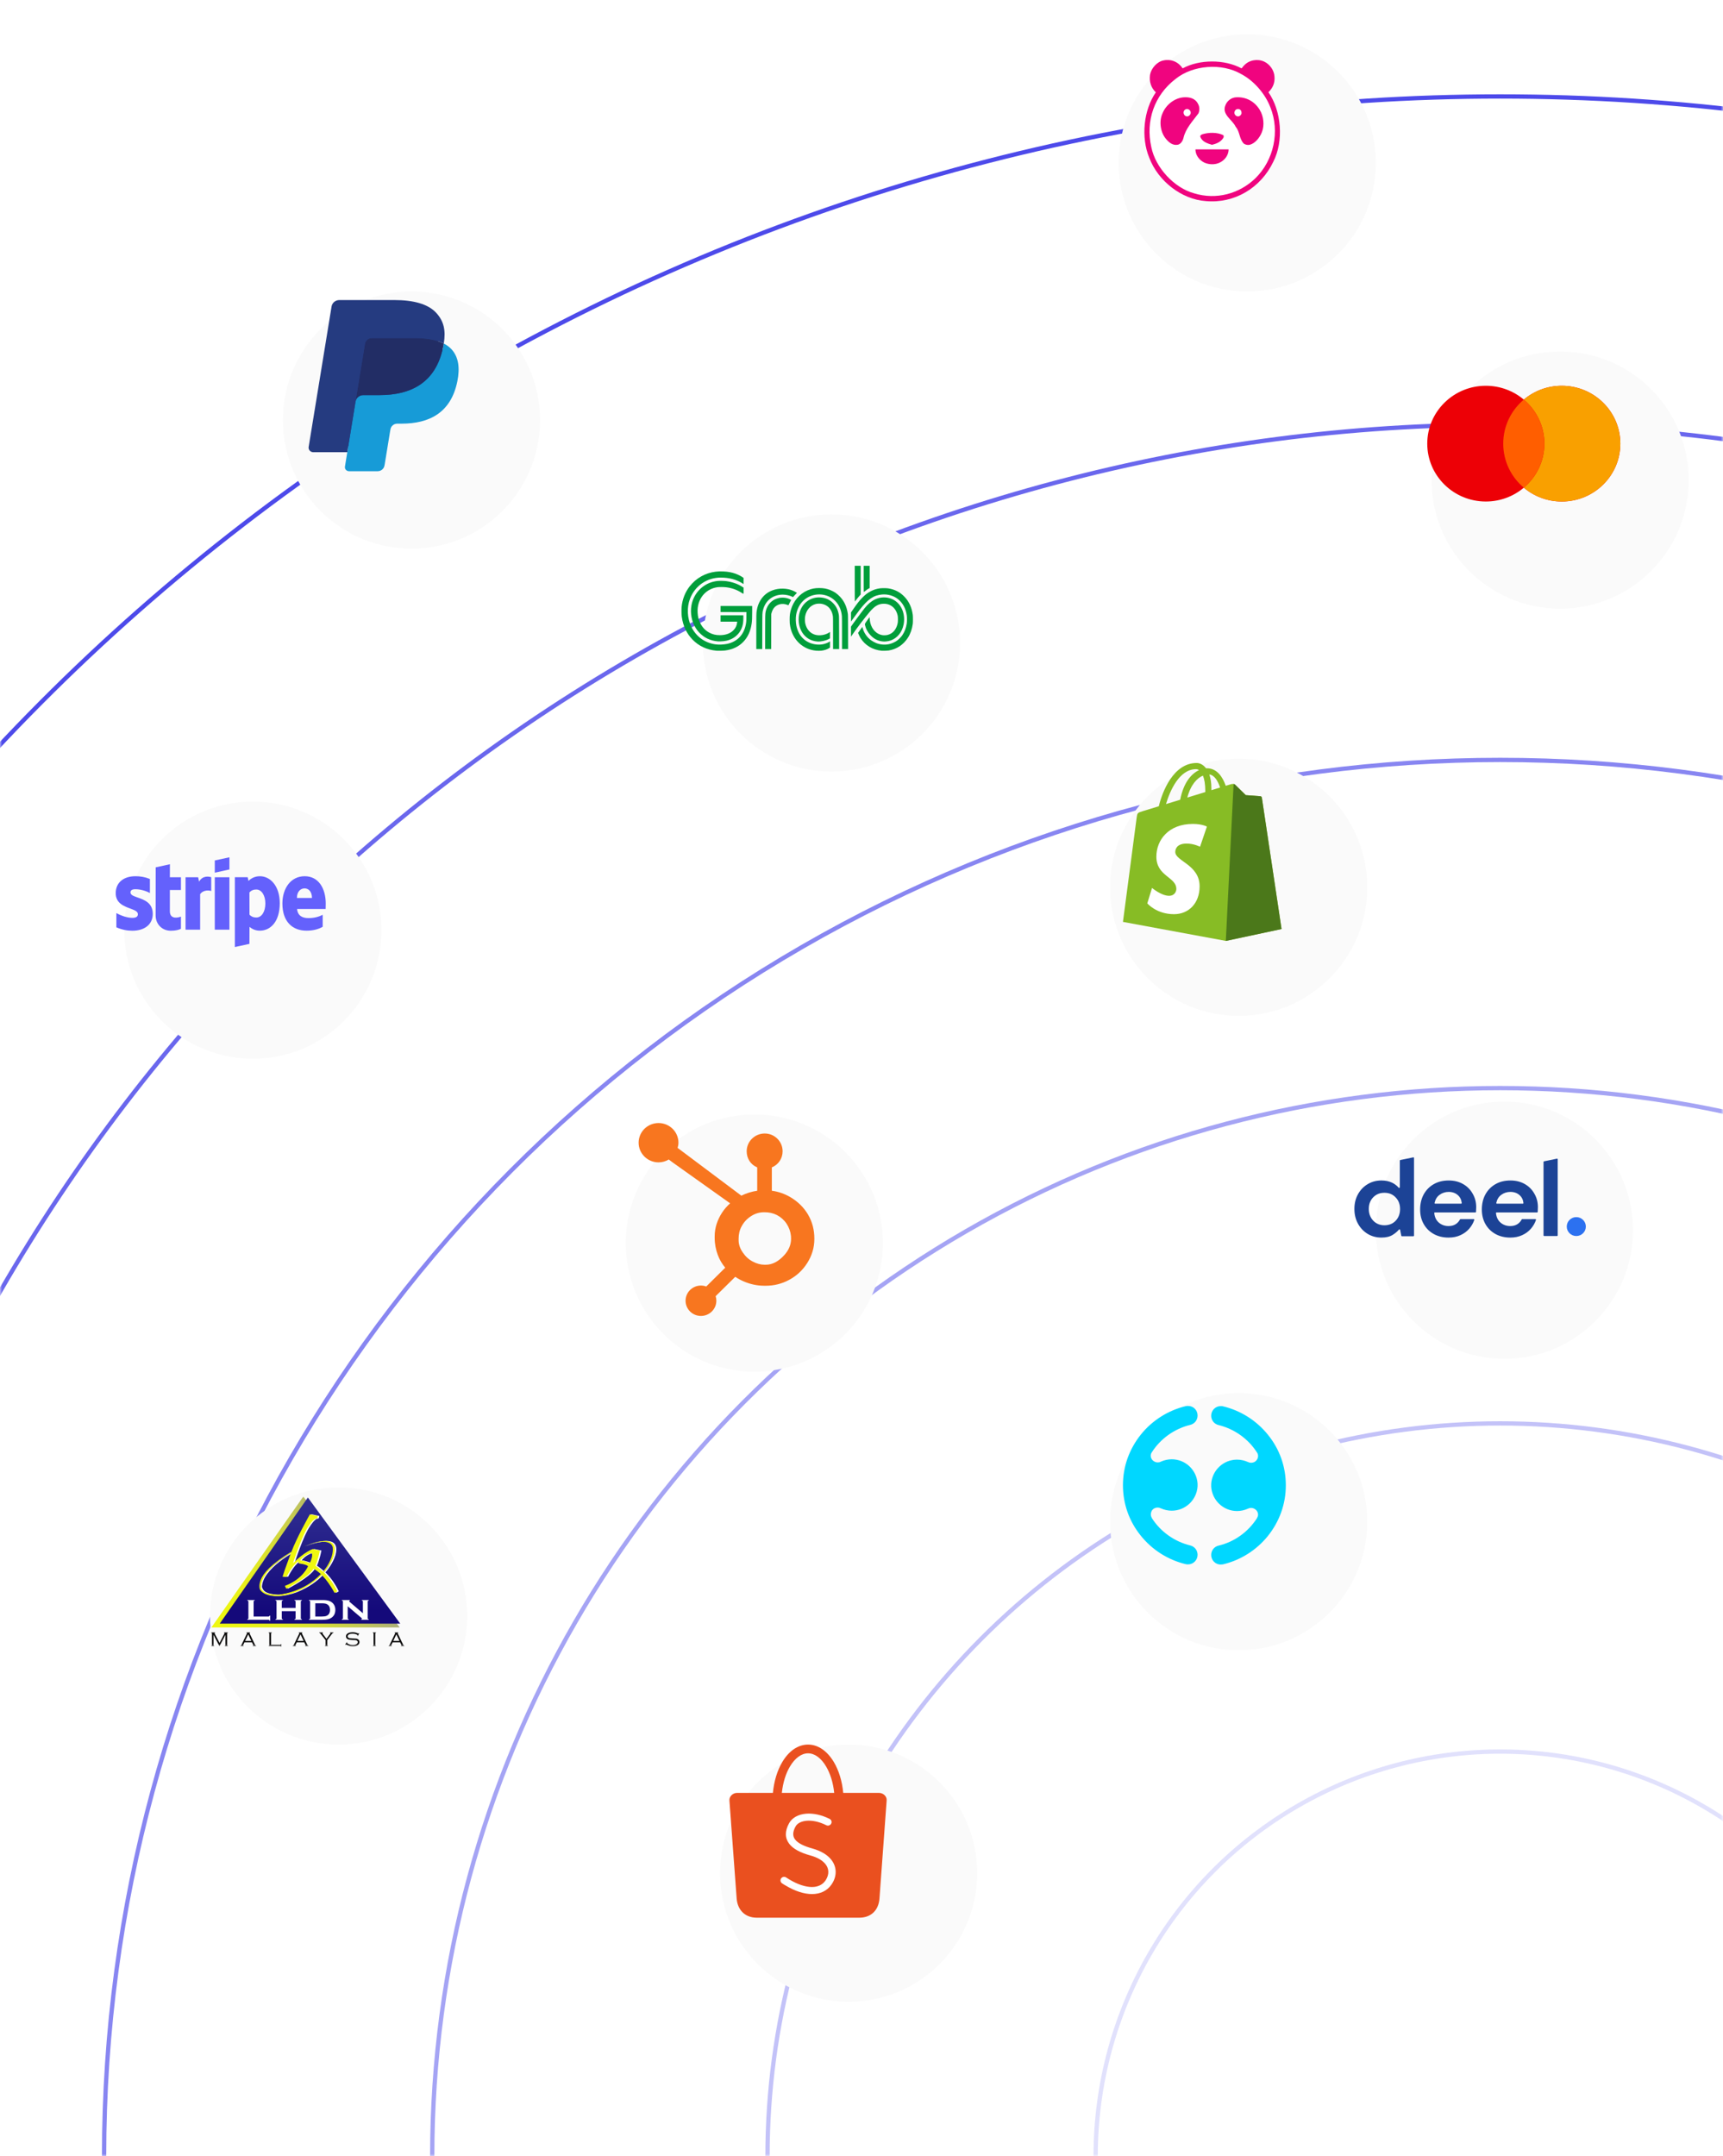 <svg width="402" height="503" viewBox="0 0 402 503" fill="none" xmlns="http://www.w3.org/2000/svg">
<mask id="mask0_2587_4853" style="mask-type:alpha" maskUnits="userSpaceOnUse" x="0" y="0" width="402" height="503">
<rect width="402" height="503" fill="#FAFAFA"/>
</mask>
<g mask="url(#mask0_2587_4853)">
<circle cx="350" cy="503" r="480.5" stroke="#4D4AEA"/>
<circle opacity="0.833" cx="350" cy="503" r="403.939" stroke="#4D4AEA"/>
<circle opacity="0.667" cx="350" cy="503" r="325.715" stroke="#4D4AEA"/>
<circle opacity="0.5" cx="350" cy="503" r="249.154" stroke="#4D4AEA"/>
<circle opacity="0.333" cx="349.999" cy="503" r="170.929" stroke="#4D4AEA"/>
<circle opacity="0.167" cx="349.999" cy="503" r="94.368" stroke="#4D4AEA"/>
</g>
<g filter="url(#filter0_d_2587_4853)">
<circle cx="283" cy="30" r="30" fill="#FAFAFA"/>
</g>
<g filter="url(#filter1_d_2587_4853)">
<circle cx="88" cy="90" r="30" fill="#FAFAFA"/>
</g>
<g filter="url(#filter2_d_2587_4853)">
<circle cx="356" cy="104" r="30" fill="#FAFAFA"/>
</g>
<g filter="url(#filter3_d_2587_4853)">
<circle cx="281" cy="199" r="30" fill="#FAFAFA"/>
</g>
<g filter="url(#filter4_d_2587_4853)">
<circle cx="186" cy="142" r="30" fill="#FAFAFA"/>
</g>
<g filter="url(#filter5_d_2587_4853)">
<circle cx="168" cy="282" r="30" fill="#FAFAFA"/>
</g>
<g filter="url(#filter6_d_2587_4853)">
<circle cx="343" cy="279" r="30" fill="#FAFAFA"/>
</g>
<g filter="url(#filter7_d_2587_4853)">
<circle cx="281" cy="347" r="30" fill="#FAFAFA"/>
</g>
<g filter="url(#filter8_d_2587_4853)">
<circle cx="190" cy="429" r="30" fill="#FAFAFA"/>
</g>
<g filter="url(#filter9_d_2587_4853)">
<circle cx="51" cy="209" r="30" fill="#FAFAFA"/>
</g>
<g filter="url(#filter10_d_2587_4853)">
<circle cx="71" cy="369" r="30" fill="#FAFAFA"/>
</g>
<path d="M294.409 186.087C294.378 185.877 294.196 185.763 294.04 185.75C293.888 185.737 290.653 185.5 290.653 185.5C290.653 185.5 288.409 183.299 288.162 183.055C287.916 182.812 287.436 182.885 287.246 182.939C287.219 182.945 286.756 183.089 285.989 183.322C285.238 181.191 283.913 179.234 281.585 179.234C281.52 179.234 281.453 179.234 281.389 179.241C280.726 178.377 279.905 178 279.198 178C273.773 178 271.18 184.693 270.366 188.094C268.257 188.738 266.759 189.198 266.567 189.255C265.39 189.618 265.353 189.655 265.198 190.749C265.079 191.576 262 215.073 262 215.073L285.999 219.508L299.002 216.733C299.002 216.733 294.439 186.287 294.409 186.08V186.087ZM284.664 183.729C284.062 183.913 283.376 184.123 282.632 184.349C282.632 184.209 282.632 184.069 282.632 183.916C282.632 182.592 282.446 181.525 282.149 180.681C283.349 180.831 284.15 182.178 284.664 183.729ZM280.662 180.945C280.996 181.768 281.213 182.952 281.213 184.553C281.213 184.633 281.213 184.71 281.213 184.786C279.891 185.19 278.458 185.627 277.018 186.067C277.826 182.992 279.34 181.508 280.662 180.948V180.945ZM279.049 179.441C279.283 179.441 279.519 179.517 279.746 179.671C278.005 180.478 276.143 182.512 275.355 186.574C274.206 186.924 273.08 187.267 272.039 187.587C272.962 184.489 275.152 179.441 279.049 179.441Z" fill="#87BC25"/>
<path d="M294.043 185.75C293.891 185.737 290.656 185.5 290.656 185.5C290.656 185.5 288.412 183.299 288.165 183.055C288.074 182.965 287.949 182.919 287.817 182.899L286.002 219.514L299.002 216.74C299.002 216.74 294.439 186.294 294.408 186.087C294.378 185.877 294.195 185.763 294.04 185.75H294.043Z" fill="#4B781A"/>
<path d="M281.588 192.836L279.985 197.542C279.985 197.542 278.579 196.801 276.859 196.801C274.334 196.801 274.209 198.365 274.209 198.759C274.209 200.906 279.887 201.73 279.887 206.766C279.887 210.727 277.342 213.275 273.908 213.275C269.787 213.275 267.682 210.747 267.682 210.747L268.784 207.152C268.784 207.152 270.95 208.987 272.776 208.987C273.969 208.987 274.455 208.06 274.455 207.383C274.455 204.578 269.798 204.455 269.798 199.849C269.798 195.974 272.617 192.219 278.312 192.219C280.506 192.219 281.591 192.84 281.591 192.84L281.588 192.836Z" fill="white"/>
<path d="M291.886 351.789C292.457 351.789 293.028 352.113 293.313 352.599C293.599 353.085 293.599 353.653 293.273 354.139V354.18C291.234 357.381 287.972 359.732 284.303 360.583C283.283 360.826 282.59 361.717 282.59 362.771C282.59 363.987 283.569 365 284.792 365C284.955 365 285.118 364.959 285.322 364.959C289.44 363.987 293.15 361.636 295.8 358.354C298.532 354.95 300 350.857 300 346.52C300 342.184 298.573 338.091 295.8 334.687C293.15 331.404 289.44 329.054 285.322 328.081C285.159 328.041 284.996 328.041 284.792 328.041C283.569 328.041 282.59 329.054 282.59 330.269C282.59 331.323 283.283 332.215 284.303 332.458C287.972 333.349 291.234 335.659 293.273 338.861L293.313 338.901C293.599 339.388 293.599 339.955 293.313 340.441C293.028 340.968 292.498 341.252 291.886 341.252C291.642 341.252 291.438 341.211 291.193 341.09C290.378 340.725 289.521 340.522 288.624 340.522C285.444 340.522 282.794 342.995 282.59 346.196V346.844C282.794 350.005 285.403 352.518 288.624 352.518C289.521 352.518 290.378 352.315 291.193 351.951C291.438 351.829 291.642 351.789 291.886 351.789ZM277.208 328C277.045 328 276.882 328 276.678 328.041C272.56 329.013 268.85 331.364 266.2 334.646C263.468 338.05 262 342.143 262 346.48C262 350.816 263.427 354.909 266.2 358.313C268.85 361.596 272.56 363.946 276.678 364.919C276.841 364.959 277.004 364.959 277.208 364.959C278.431 364.959 279.41 363.946 279.41 362.731C279.41 361.677 278.717 360.785 277.697 360.542C274.028 359.651 270.766 357.341 268.727 354.139V354.099C268.442 353.612 268.442 353.045 268.687 352.518C268.972 351.991 269.502 351.708 270.114 351.708C270.358 351.708 270.562 351.748 270.807 351.87C271.622 352.234 272.479 352.437 273.376 352.437C276.556 352.437 279.206 349.965 279.41 346.763V346.115C279.206 342.954 276.597 340.441 273.376 340.441C272.479 340.441 271.622 340.644 270.807 341.009C270.603 341.13 270.358 341.171 270.114 341.171C269.543 341.171 268.972 340.847 268.687 340.36C268.401 339.874 268.401 339.307 268.727 338.82C270.766 335.619 274.028 333.309 277.697 332.417C278.717 332.174 279.41 331.283 279.41 330.229C279.41 328.973 278.431 328 277.208 328Z" fill="#00D7FF"/>
<path d="M360.27 288.356C360.191 288.356 360.127 288.292 360.127 288.213V271.07C360.127 271.002 360.175 270.944 360.241 270.93L363.263 270.312C363.352 270.293 363.436 270.361 363.436 270.451V288.213C363.436 288.292 363.372 288.356 363.292 288.356H360.27H360.27Z" fill="#1C4396"/>
<path d="M322.308 288.718C321.101 288.718 320.025 288.427 319.077 287.847C318.129 287.267 317.379 286.473 316.827 285.465C316.276 284.457 316 283.314 316 282.033C316 280.751 316.276 279.617 316.827 278.626C317.379 277.618 318.129 276.833 319.077 276.269C320.025 275.689 321.102 275.398 322.308 275.398C323.274 275.398 324.118 275.578 324.842 275.936C325.424 276.225 325.916 276.606 326.319 277.081C326.41 277.189 326.6 277.127 326.6 276.988V270.762C326.6 270.694 326.648 270.636 326.714 270.622L329.737 270.003C329.827 269.985 329.91 270.052 329.91 270.143V288.269C329.91 288.347 329.846 288.411 329.766 288.411H327.081C327.012 288.411 326.953 288.363 326.94 288.297L326.665 286.913C326.641 286.791 326.479 286.755 326.399 286.85C326.014 287.308 325.529 287.718 324.946 288.079C324.274 288.506 323.395 288.719 322.309 288.719M323.007 285.85C324.076 285.85 324.946 285.5 325.618 284.799C326.308 284.082 326.653 283.169 326.653 282.059C326.653 280.949 326.308 280.044 325.618 279.344C324.946 278.627 324.076 278.268 323.007 278.268C321.938 278.268 321.085 278.618 320.395 279.318C319.706 280.018 319.361 280.923 319.361 282.033C319.361 283.143 319.706 284.057 320.395 284.774C321.085 285.491 321.955 285.85 323.007 285.85" fill="#1C4396"/>
<path d="M337.98 288.72C336.687 288.72 335.541 288.447 334.542 287.901C333.542 287.354 332.757 286.586 332.189 285.595C331.62 284.605 331.336 283.461 331.336 282.163C331.336 280.865 331.612 279.678 332.163 278.654C332.732 277.629 333.507 276.835 334.49 276.272C335.49 275.691 336.662 275.401 338.006 275.401C339.265 275.401 340.376 275.674 341.342 276.221C342.307 276.767 343.057 277.518 343.591 278.475C344.143 279.414 344.419 280.464 344.419 281.625C344.419 281.813 344.41 282.01 344.393 282.214C344.393 282.379 344.387 282.548 344.376 282.724C344.371 282.798 344.308 282.855 344.234 282.855H334.773C334.69 282.855 334.624 282.925 334.632 283.006C334.725 283.925 335.065 284.651 335.653 285.185C336.291 285.749 337.058 286.03 337.954 286.03C338.626 286.03 339.186 285.885 339.635 285.595C340.073 285.305 340.405 284.94 340.629 284.498C340.655 284.449 340.705 284.416 340.761 284.416H343.838C343.933 284.416 344.002 284.508 343.972 284.599C343.727 285.331 343.341 286.004 342.815 286.62C342.264 287.268 341.574 287.78 340.747 288.156C339.936 288.532 339.014 288.72 337.98 288.72M338.006 278.064C337.196 278.064 336.481 278.295 335.861 278.756C335.278 279.173 334.894 279.8 334.705 280.638C334.686 280.725 334.754 280.806 334.844 280.806H340.904C340.987 280.806 341.053 280.737 341.044 280.655C340.966 279.888 340.66 279.272 340.126 278.807C339.557 278.312 338.85 278.064 338.006 278.064" fill="#1C4396"/>
<path d="M352.377 288.72C351.085 288.72 349.938 288.447 348.939 287.901C347.939 287.354 347.155 286.586 346.586 285.595C346.017 284.605 345.732 283.461 345.732 282.163C345.732 280.865 346.008 279.678 346.56 278.654C347.128 277.629 347.904 276.835 348.887 276.272C349.887 275.691 351.058 275.401 352.403 275.401C353.661 275.401 354.773 275.674 355.738 276.221C356.703 276.767 357.453 277.518 357.987 278.475C358.539 279.414 358.814 280.464 358.814 281.625C358.814 281.813 358.805 282.01 358.789 282.214C358.789 282.379 358.783 282.548 358.772 282.724C358.767 282.798 358.705 282.855 358.63 282.855H349.17C349.086 282.855 349.02 282.925 349.029 283.006C349.122 283.925 349.462 284.651 350.05 285.185C350.688 285.749 351.454 286.03 352.351 286.03C353.023 286.03 353.583 285.885 354.031 285.595C354.47 285.305 354.801 284.94 355.025 284.498C355.05 284.449 355.101 284.416 355.157 284.416H358.234C358.33 284.416 358.399 284.508 358.368 284.599C358.123 285.331 357.736 286.004 357.211 286.62C356.66 287.268 355.97 287.78 355.143 288.156C354.333 288.532 353.411 288.72 352.377 288.72M352.403 278.064C351.592 278.064 350.877 278.295 350.257 278.756C349.674 279.173 349.289 279.8 349.102 280.638C349.083 280.725 349.15 280.806 349.24 280.806H355.301C355.384 280.806 355.45 280.737 355.441 280.655C355.363 279.888 355.057 279.272 354.523 278.807C353.954 278.312 353.247 278.064 352.403 278.064Z" fill="#1C4396"/>
<path d="M367.773 283.945C369.003 283.945 370.001 284.933 370.001 286.152C370.001 287.371 369.003 288.359 367.773 288.359C366.543 288.359 365.545 287.371 365.545 286.152C365.545 284.933 366.543 283.945 367.773 283.945Z" fill="#2C71F0"/>
<path fill-rule="evenodd" clip-rule="evenodd" d="M275.93 15.948C279.869 13.815 285.712 13.815 289.661 15.948C289.885 15.791 290 15.472 290.262 15.265C291.431 13.987 293.424 13.663 294.951 14.375C296.281 14.995 297.283 16.416 297.359 17.905C297.474 19.326 296.958 20.54 295.943 21.514C298.99 25.894 299.553 32.889 297.082 37.736C294.149 43.876 287.978 47.534 281.319 46.914C275.701 46.526 270.206 42.259 268.141 36.807C266.162 32.048 266.811 25.668 269.672 21.543C268.542 20.471 268.094 19.021 268.318 17.448C268.594 15.924 269.949 14.395 271.451 14.1C273.23 13.726 274.914 14.41 275.93 15.963V15.948Z" fill="#F0047F"/>
<path fill-rule="evenodd" clip-rule="evenodd" d="M296.395 25.033C298.666 30.667 297.187 37.392 292.909 41.581C289.146 45.223 283.756 46.674 278.638 45.11C274.012 43.871 269.586 39.152 268.618 34.32C267.239 28.165 269.343 22.197 274.251 18.436C278.3 15.142 285.096 14.651 289.599 17.286C292.57 18.839 295.231 21.941 296.395 25.043V25.033Z" fill="white"/>
<path fill-rule="evenodd" clip-rule="evenodd" d="M277.56 25.697C277.813 25.903 277.837 26.253 277.775 26.562C277.66 26.808 277.46 27.039 277.198 27.118C276.911 27.206 276.621 27.118 276.42 26.936C276.196 26.69 276.082 26.38 276.167 26.031C276.253 25.746 276.492 25.525 276.768 25.451C277.083 25.412 277.36 25.466 277.56 25.697ZM289.408 25.658C289.67 25.864 289.67 26.228 289.66 26.498C289.584 26.744 289.384 27.005 289.145 27.093C288.921 27.211 288.621 27.147 288.415 27.029C288.163 26.862 288.015 26.616 288.001 26.316C288.001 25.982 288.177 25.658 288.477 25.5C288.764 25.422 289.193 25.372 289.408 25.658ZM293.924 25.658C294.816 27.078 295.064 29.227 294.415 30.839C293.924 32.078 292.875 33.45 291.559 33.784C291.067 33.887 290.581 33.759 290.204 33.513C289.112 32.402 289.303 30.746 288.311 29.595C287.533 27.904 285.01 26.739 285.902 24.566C286.293 23.519 287.304 22.757 288.396 22.703C290.691 22.561 292.708 23.632 293.929 25.648L293.924 25.658ZM279.516 24.232C279.892 24.866 279.931 25.795 279.601 26.469C278.247 28.293 276.606 29.998 276.115 32.206C275.962 32.84 275.514 33.587 274.846 33.754C273.63 34.025 272.638 33.199 271.899 32.23C270.706 30.692 270.392 28.17 271.26 26.375C272.09 24.37 274.117 22.836 276.201 22.703C277.541 22.615 278.872 22.934 279.511 24.227L279.516 24.232Z" fill="#F0047F"/>
<path fill-rule="evenodd" clip-rule="evenodd" d="M285.345 31.498C285.57 31.616 285.522 31.935 285.446 32.117C284.854 33.14 283.767 33.553 282.737 33.784C281.721 33.45 280.452 33.086 280.051 31.896C279.965 31.586 280.29 31.444 280.476 31.341C281.969 30.873 283.924 30.834 285.341 31.498H285.345Z" fill="#F0047F"/>
<path fill-rule="evenodd" clip-rule="evenodd" d="M286.652 34.846C286.652 36.114 285.837 37.289 284.72 37.859C283.528 38.542 281.711 38.454 280.571 37.702C279.593 37.058 278.916 36.035 278.916 34.846H286.652Z" fill="#F0047F"/>
<path d="M171.981 418.271H180.329C180.584 415.505 181.371 413.021 182.502 411.101C183.999 408.562 186.127 407 188.533 407C190.938 407 193.056 408.573 194.564 411.101C195.694 413.01 196.482 415.505 196.737 418.271H205.073C206.06 418.271 206.947 419.063 206.869 420.029L205.195 442.886C204.985 445.75 203.144 447.388 200.473 447.388H176.593C173.622 447.388 172.048 445.359 171.87 442.886L170.185 420.039C170.119 419.074 170.994 418.271 171.981 418.271ZM182.413 418.271H194.63C194.386 415.874 193.71 413.748 192.746 412.12C191.637 410.222 190.129 409.039 188.533 409.039C186.936 409.039 185.429 410.222 184.298 412.131C183.333 413.748 182.668 415.885 182.413 418.271Z" fill="#EA501F"/>
<path d="M182.468 439.371C182.08 439.11 181.981 438.601 182.247 438.221C182.513 437.841 183.034 437.744 183.422 438.004C183.666 438.167 183.921 438.329 184.198 438.492C186.149 439.653 187.945 440.228 189.442 440.228C190.794 440.228 191.892 439.729 192.59 438.72C192.634 438.644 192.679 438.601 192.69 438.568C192.889 438.253 193.034 437.917 193.133 437.592C193.333 436.919 193.3 436.225 193.022 435.596C192.723 434.934 192.147 434.294 191.249 433.762C190.65 433.404 189.907 433.09 189.009 432.851C186.726 432.222 185.04 431.332 184.131 430.139C183.134 428.826 183.056 427.243 184.12 425.322C184.83 424.053 186.282 423.261 188.122 423.12C189.708 423.001 191.615 423.37 193.555 424.335C193.976 424.541 194.142 425.04 193.92 425.453C193.699 425.865 193.2 426.028 192.779 425.811C191.127 424.986 189.553 424.672 188.244 424.769C186.992 424.867 186.038 425.344 185.617 426.104C184.907 427.373 184.919 428.371 185.495 429.13C186.16 430.009 187.546 430.692 189.475 431.224C190.517 431.517 191.404 431.886 192.136 432.32C193.344 433.036 194.153 433.936 194.586 434.912C195.029 435.921 195.085 436.984 194.785 438.026C194.652 438.492 194.442 438.959 194.153 439.414C194.087 439.512 194.042 439.588 194.009 439.642C192.978 441.128 191.393 441.866 189.464 441.877C187.657 441.877 185.55 441.226 183.333 439.902C183.056 439.75 182.768 439.577 182.468 439.371Z" fill="white"/>
<path fill-rule="evenodd" clip-rule="evenodd" d="M355.525 113.775C353.139 115.786 350.044 117 346.663 117C339.117 117 333 110.956 333 103.5C333 96.044 339.117 90 346.663 90C350.044 90 353.139 91.214 355.525 93.225C357.911 91.214 361.006 90 364.387 90C371.933 90 378.05 96.044 378.05 103.5C378.05 110.956 371.933 117 364.387 117C361.006 117 357.911 115.786 355.525 113.775Z" fill="#ED0006"/>
<path fill-rule="evenodd" clip-rule="evenodd" d="M355.525 113.775C358.463 111.299 360.326 107.614 360.326 103.5C360.326 99.386 358.463 95.701 355.525 93.225C357.911 91.214 361.006 90 364.388 90C371.933 90 378.05 96.044 378.05 103.5C378.05 110.956 371.933 117 364.388 117C361.006 117 357.911 115.786 355.525 113.775Z" fill="#F9A000"/>
<path fill-rule="evenodd" clip-rule="evenodd" d="M355.525 113.775C358.463 111.299 360.325 107.614 360.325 103.5C360.325 99.386 358.463 95.701 355.525 93.225C352.587 95.701 350.725 99.386 350.725 103.5C350.725 107.614 352.587 111.299 355.525 113.775Z" fill="#FF5E00"/>
<path d="M81.944 108.575L82.66 104.179L81.065 104.143H73.453L78.743 71.71C78.775 71.505 78.958 71.354 79.173 71.355H92.008C96.27 71.355 99.21 72.212 100.745 73.905C101.465 74.699 101.924 75.528 102.146 76.441C102.378 77.399 102.382 78.544 102.155 79.94L102.139 80.042V80.936L102.859 81.331C103.408 81.6 103.902 81.965 104.316 82.406C104.932 83.084 105.33 83.947 105.499 84.97C105.673 86.022 105.615 87.274 105.33 88.69C105.002 90.32 104.471 91.74 103.754 92.902C103.121 93.943 102.271 94.844 101.257 95.548C100.305 96.201 99.173 96.697 97.894 97.015C96.654 97.328 95.24 97.485 93.69 97.485H92.691C91.977 97.485 91.283 97.734 90.738 98.18C90.194 98.631 89.834 99.253 89.721 99.937L89.645 100.333L88.381 108.08L88.324 108.365C88.309 108.455 88.282 108.5 88.245 108.53C88.207 108.56 88.161 108.576 88.113 108.577H81.946L81.944 108.575Z" fill="#253B80"/>
<path d="M103.54 80.145C103.501 80.382 103.458 80.624 103.408 80.872C101.716 89.276 95.925 92.179 88.528 92.179H84.762C83.858 92.179 83.096 92.814 82.955 93.676L81.027 105.5L80.481 108.852C80.397 109.36 80.756 109.837 81.282 109.918C81.331 109.925 81.381 109.929 81.432 109.929H88.111C88.902 109.929 89.574 109.373 89.699 108.619L89.764 108.291L91.022 100.574L91.102 100.151C91.225 99.394 91.899 98.838 92.69 98.838H93.689C100.16 98.838 105.226 96.298 106.707 88.947C107.325 85.876 107.005 83.312 105.368 81.508C104.849 80.95 104.23 80.489 103.54 80.145V80.145Z" fill="#179BD7"/>
<path d="M101.768 79.462C101.228 79.311 100.678 79.193 100.122 79.108C99.024 78.945 97.913 78.867 96.802 78.874H86.741C85.95 78.874 85.277 79.431 85.155 80.187L83.015 93.293L82.953 93.676C83.091 92.813 83.859 92.177 84.761 92.178H88.526C95.923 92.178 101.714 89.273 103.407 80.872C103.457 80.623 103.5 80.381 103.538 80.144C103.091 79.918 102.626 79.728 102.146 79.577C102.02 79.536 101.894 79.498 101.767 79.462H101.768Z" fill="#222D65"/>
<path d="M85.156 80.187C85.277 79.43 85.951 78.873 86.742 78.875H96.803C97.995 78.875 99.107 78.951 100.123 79.11C100.81 79.214 101.488 79.37 102.15 79.577C102.649 79.737 103.113 79.926 103.542 80.144C104.045 77.039 103.538 74.924 101.801 73.01C99.885 70.902 96.43 70 92.009 70H79.173C78.27 70 77.5 70.635 77.36 71.499L72.014 104.267C71.918 104.848 72.329 105.395 72.931 105.487C72.987 105.496 73.044 105.5 73.102 105.5H81.026L83.016 93.294L85.156 80.187V80.187Z" fill="#253B80"/>
<path d="M167.117 151.803C164.931 151.602 163.018 150.707 161.565 149.205C160.192 147.787 159.35 145.986 159.064 143.859C158.993 143.336 158.978 142.108 159.034 141.557C159.218 139.767 159.848 138.168 160.913 136.79C161.2 136.419 161.796 135.79 162.139 135.496C163.958 133.937 166.254 133.177 168.74 133.312C169.913 133.376 170.718 133.525 171.619 133.845C172.244 134.066 173.142 134.536 173.42 134.785L173.49 134.848L173.482 135.553L173.474 136.258L173.177 136.069C171.816 135.203 170.09 134.745 168.194 134.746C166.586 134.747 165.103 135.192 163.84 136.053C162.54 136.938 161.561 138.188 160.988 139.693C160.212 141.73 160.332 144.22 161.303 146.23C162.41 148.521 164.45 149.995 166.98 150.332C167.725 150.432 168.823 150.387 169.603 150.224C172.156 149.693 173.757 147.889 174.099 145.159C174.134 144.874 174.147 144.531 174.149 143.786L174.152 142.793L171.136 142.786L168.12 142.778V142.077V141.376H171.807H175.494L175.494 142.64C175.493 144.064 175.463 144.81 175.382 145.406C175.137 147.206 174.488 148.64 173.418 149.746C172.334 150.867 170.946 151.525 169.165 151.761C168.75 151.817 167.533 151.842 167.117 151.803Z" fill="#009E3B"/>
<path d="M201.516 135.071V132H202.208H202.9V134.595V137.19L202.78 137.246C202.533 137.361 202.182 137.608 201.551 138.113C201.523 138.135 201.516 137.523 201.516 135.071Z" fill="#009E3B"/>
<path d="M199.424 136.183V132H200.116H200.808V135.348V138.695L200.592 138.933C200.37 139.177 199.972 139.661 199.651 140.076C199.552 140.205 199.46 140.323 199.447 140.338C199.434 140.353 199.424 138.483 199.424 136.183Z" fill="#009E3B"/>
<path d="M167.484 149.625C165.746 149.484 164.282 148.79 163.13 147.561C162.791 147.2 162.596 146.95 162.336 146.542C161.372 145.03 160.997 143.055 161.325 141.218C161.747 138.864 163.318 136.909 165.52 136.002C166.08 135.772 166.77 135.602 167.427 135.533C167.853 135.488 168.996 135.513 169.448 135.577C170.902 135.783 172.201 136.247 173.241 136.934L173.488 137.097L173.488 137.79C173.488 138.421 173.484 138.485 173.439 138.51C173.4 138.532 173.312 138.487 173.036 138.306C171.946 137.592 170.786 137.175 169.42 137.006C168.899 136.941 167.774 136.933 167.386 136.991C164.888 137.362 163.11 139.219 162.793 141.785C162.707 142.484 162.766 143.468 162.934 144.151C163.31 145.676 164.217 146.916 165.433 147.564C166.258 148.004 166.983 148.182 167.951 148.182C169.306 148.182 170.396 147.784 171.144 147.015C171.629 146.517 171.912 145.912 171.976 145.239L171.997 145.027H170.058H168.12V144.283V143.538H170.776H173.432V144.133C173.432 145.052 173.361 145.598 173.161 146.215C172.756 147.466 171.898 148.458 170.719 149.04C169.953 149.418 169.137 149.602 168.124 149.625C167.85 149.631 167.562 149.631 167.484 149.625V149.625Z" fill="#009E3B"/>
<path d="M205.942 149.641C204.844 149.54 203.877 149.039 203.052 148.143C202.46 147.501 202.04 146.735 201.858 145.962C201.752 145.515 201.719 145.602 202.322 144.742C202.617 144.323 202.866 143.979 202.876 143.978C202.886 143.977 202.903 144.117 202.913 144.29C202.938 144.727 202.976 144.995 203.061 145.334C203.438 146.843 204.498 147.932 205.819 148.171C206.17 148.235 206.773 148.212 207.109 148.122C208.326 147.798 209.136 146.847 209.444 145.378C209.519 145.023 209.52 143.981 209.445 143.632C209.294 142.92 208.999 142.32 208.572 141.855C207.961 141.19 207.161 140.851 206.205 140.851C204.98 140.851 204.088 141.365 202.912 142.75C201.762 144.104 199.852 146.613 198.892 148.032L198.549 148.538V147.36V146.181L199.037 145.495C199.306 145.117 199.776 144.473 200.083 144.064C200.39 143.654 200.815 143.082 201.028 142.793C202.009 141.465 202.641 140.798 203.445 140.247C205.103 139.11 207.285 139.081 208.867 140.176C210.481 141.293 211.257 143.478 210.824 145.688C210.475 147.472 209.37 148.848 207.842 149.403C207.512 149.523 207.132 149.604 206.728 149.641C206.356 149.674 206.306 149.674 205.942 149.641L205.942 149.641Z" fill="#009E3B"/>
<path d="M194.366 147.74C194.366 144.563 194.36 144.014 194.323 143.752C194.184 142.789 193.754 141.987 193.107 141.485C192.688 141.159 192.217 140.957 191.659 140.862C191.258 140.794 190.66 140.82 190.284 140.923C189.028 141.266 188.124 142.324 187.852 143.771C187.774 144.185 187.781 144.964 187.865 145.378C188.145 146.741 188.981 147.725 190.157 148.075C191.191 148.383 192.617 148.152 193.498 147.534L193.661 147.42L193.653 148.173L193.646 148.926L193.363 149.078C192.649 149.465 191.528 149.711 190.736 149.657C189.219 149.552 187.998 148.84 187.186 147.586C186.321 146.252 186.1 144.315 186.626 142.682C187.321 140.524 189.269 139.206 191.492 139.39C192.697 139.49 193.602 139.908 194.396 140.732C195.13 141.493 195.523 142.314 195.712 143.479C195.758 143.759 195.763 144.125 195.772 147.605L195.782 151.424H195.074H194.366V147.74Z" fill="#009E3B"/>
<path d="M178.518 147.649C178.518 143.777 178.53 143.258 178.63 142.753C178.885 141.456 179.63 140.425 180.718 139.859C180.975 139.725 181.51 139.548 181.823 139.494C182.766 139.33 183.746 139.478 184.442 139.89L184.59 139.977L184.473 140.173C184.409 140.281 184.269 140.556 184.162 140.785C184.054 141.014 183.964 141.201 183.961 141.201C183.959 141.201 183.835 141.156 183.688 141.102C183.056 140.869 182.479 140.831 181.889 140.984C181.336 141.128 180.833 141.465 180.507 141.911C180.325 142.16 180.115 142.618 180.022 142.968L179.945 143.26L179.937 147.342L179.929 151.424H179.223H178.518L178.518 147.649Z" fill="#009E3B"/>
<path d="M176.455 147.401C176.455 143.38 176.462 143.055 176.557 142.457C176.85 140.615 177.782 139.112 179.174 138.238C180.497 137.408 182.253 137.123 183.942 137.466C184.544 137.588 185.292 137.889 185.753 138.195L185.939 138.318L185.609 138.657C185.427 138.843 185.221 139.066 185.151 139.151L185.023 139.307L184.857 139.221C184.302 138.931 183.363 138.718 182.64 138.718C180.367 138.718 178.594 140.083 178.039 142.259C177.848 143.007 177.857 142.775 177.847 147.313L177.837 151.424H177.146H176.455L176.455 147.401Z" fill="#009E3B"/>
<path d="M205.725 151.815C203.604 151.615 201.847 150.563 200.768 148.846C200.597 148.575 200.301 147.959 200.243 147.754L200.208 147.632L200.699 146.941L201.19 146.251L201.215 146.347C201.533 147.582 202.23 148.632 203.213 149.357C203.518 149.582 204.074 149.887 204.441 150.032C205.365 150.394 206.388 150.481 207.384 150.283C208.033 150.153 208.802 149.813 209.341 149.417C209.673 149.173 210.288 148.542 210.511 148.216C211.058 147.419 211.418 146.471 211.563 145.447C211.63 144.977 211.63 144.03 211.564 143.565C211.335 141.943 210.62 140.639 209.469 139.735C208.499 138.975 207.133 138.581 205.831 138.685C203.858 138.842 202.499 139.77 200.543 142.293C200.343 142.552 199.816 143.263 199.374 143.874C198.931 144.484 198.565 144.989 198.559 144.996C198.553 145.002 198.549 144.529 198.549 143.944V142.879L199.023 142.193C200.027 140.74 200.461 140.184 201.147 139.478C201.861 138.742 202.433 138.306 203.196 137.915C203.838 137.586 204.455 137.388 205.217 137.267C205.674 137.194 206.794 137.194 207.251 137.267C208.808 137.515 210.047 138.167 211.093 139.291C212.117 140.391 212.73 141.755 212.962 143.45C213.013 143.822 213.013 145.179 212.962 145.553C212.798 146.765 212.417 147.853 211.844 148.752C210.781 150.42 209.231 151.45 207.321 151.761C207.048 151.805 205.998 151.841 205.725 151.815H205.725Z" fill="#009E3B"/>
<path d="M190.383 151.8C187.322 151.51 184.958 149.285 184.368 146.137C184.256 145.541 184.238 145.318 184.238 144.531C184.238 143.568 184.301 143.07 184.522 142.281C185.101 140.217 186.572 138.506 188.448 137.715C189.344 137.337 190.122 137.185 191.146 137.187C192.14 137.19 192.872 137.323 193.703 137.653C194.59 138.004 195.307 138.493 195.98 139.205C196.958 140.24 197.541 141.487 197.793 143.083C197.853 143.457 197.854 143.545 197.863 147.445L197.873 151.424H197.165H196.458L196.457 147.766C196.457 145.494 196.446 143.975 196.428 143.757C196.308 142.313 195.738 141.04 194.804 140.126C193.756 139.1 192.221 138.56 190.715 138.685C188.128 138.9 186.205 140.735 185.75 143.421C185.623 144.171 185.645 145.171 185.807 146C185.924 146.598 186.22 147.385 186.512 147.875C187.121 148.899 188.019 149.646 189.121 150.048C190.065 150.392 191.146 150.479 192.066 150.285C192.592 150.175 193.218 149.926 193.531 149.702L193.661 149.611V150.336V151.061L193.498 151.172C193.036 151.487 192.356 151.718 191.641 151.803C191.345 151.838 190.768 151.836 190.383 151.8L190.383 151.8Z" fill="#009E3B"/>
<path fill-rule="evenodd" clip-rule="evenodd" d="M53.528 202.837L50.112 203.592V200.741L53.528 200V202.837ZM60.633 204.417C59.299 204.417 58.441 205.06 57.965 205.507L57.788 204.64H54.794V220.938L58.197 220.197L58.21 216.242C58.7 216.605 59.422 217.122 60.619 217.122C63.056 217.122 65.274 215.109 65.274 210.679C65.261 206.625 63.015 204.417 60.633 204.417ZM59.816 214.047C59.013 214.047 58.537 213.753 58.21 213.39L58.197 208.205C58.55 207.799 59.041 207.52 59.816 207.52C61.055 207.52 61.913 208.945 61.913 210.776C61.913 212.649 61.069 214.047 59.816 214.047ZM76 210.818C76 207.24 74.312 204.417 71.086 204.417C67.847 204.417 65.887 207.24 65.887 210.79C65.887 214.998 68.201 217.122 71.522 217.122C73.142 217.122 74.367 216.745 75.292 216.214V213.418C74.367 213.893 73.305 214.187 71.957 214.187C70.637 214.187 69.467 213.712 69.317 212.062H75.973C75.973 211.985 75.978 211.81 75.983 211.609C75.991 211.335 76 211.012 76 210.818ZM69.276 209.49C69.276 207.911 70.215 207.254 71.073 207.254C71.903 207.254 72.787 207.911 72.787 209.49H69.276ZM50.111 204.654H53.528V216.884H50.111V204.654ZM46.233 204.654L46.45 205.689C47.253 204.179 48.846 204.487 49.281 204.654V207.869C48.859 207.715 47.498 207.52 46.695 208.596V216.884H43.292V204.654H46.233ZM39.645 201.621L36.323 202.348L36.31 213.544C36.31 215.613 37.821 217.136 39.835 217.136C40.951 217.136 41.768 216.926 42.217 216.675V213.837C41.782 214.019 39.631 214.662 39.631 212.593V207.632H42.217V204.654H39.631L39.645 201.621ZM31.601 207.45C30.879 207.45 30.444 207.66 30.444 208.205C30.444 208.8 31.193 209.062 32.123 209.386C33.639 209.916 35.635 210.613 35.643 213.194C35.643 215.696 33.697 217.136 30.866 217.136C29.695 217.136 28.416 216.898 27.15 216.339V213.013C28.293 213.656 29.736 214.131 30.866 214.131C31.628 214.131 32.172 213.921 32.172 213.278C32.172 212.619 31.36 212.318 30.379 211.954C28.885 211.4 27 210.701 27 208.372C27 205.898 28.837 204.417 31.601 204.417C32.73 204.417 33.846 204.598 34.976 205.06V208.344C33.942 207.771 32.635 207.45 31.601 207.45Z" fill="#6461FC"/>
<path d="M188.54 283.372C187.529 281.658 186.109 280.283 184.335 279.249C183.008 278.487 181.631 278.003 180.081 277.795V272.346C181.631 271.697 182.593 270.259 182.593 268.581C182.593 266.295 180.735 264.44 178.419 264.44C176.103 264.44 174.211 266.292 174.211 268.581C174.211 270.259 175.117 271.697 176.667 272.346V277.798C175.427 277.975 174.14 278.358 172.965 278.943C170.565 277.143 162.699 271.244 158.097 267.798C158.206 267.409 158.29 267.008 158.29 266.585C158.29 264.051 156.212 262 153.645 262C151.077 262 149 264.054 149 266.585C149 269.117 151.081 271.174 153.648 271.174C154.522 271.174 155.335 270.92 156.032 270.507L157.003 271.235L170.348 280.727C169.644 281.367 168.987 282.096 168.46 282.91C167.396 284.572 166.745 286.405 166.745 288.401V288.818C166.745 290.22 167.015 291.542 167.474 292.785C167.88 293.871 168.469 294.857 169.204 295.748L164.776 300.131C164.382 299.987 163.97 299.911 163.539 299.911C162.581 299.911 161.682 300.281 161.003 300.948C160.324 301.619 159.952 302.509 159.952 303.455C159.952 304.401 160.327 305.292 161.003 305.962C161.682 306.633 162.581 307 163.542 307C164.503 307 165.402 306.63 166.082 305.962C166.757 305.292 167.133 304.401 167.133 303.455C167.133 303.088 167.077 302.73 166.968 302.39L171.545 297.872C172.171 298.301 172.85 298.662 173.579 298.971C175.015 299.583 176.602 299.957 178.338 299.957H178.658C180.577 299.957 182.388 299.513 184.09 298.601C185.882 297.639 187.287 296.323 188.347 294.643C189.414 292.959 190 291.098 190 289.05V288.949C190 286.935 189.529 285.077 188.536 283.375L188.54 283.372ZM182.946 292.852C181.703 294.214 180.276 295.056 178.661 295.056H178.394C177.473 295.056 176.571 294.805 175.687 294.346C174.692 293.841 173.935 293.124 173.315 292.212C172.677 291.318 172.329 290.345 172.329 289.31V288.995C172.329 287.979 172.528 287.015 173.024 286.106C173.557 285.111 174.277 284.336 175.232 283.721C176.171 283.109 177.173 282.812 178.289 282.812H178.394C179.408 282.812 180.366 283.008 181.272 283.467C182.193 283.954 182.946 284.621 183.529 285.496C184.096 286.372 184.434 287.318 184.543 288.346C184.558 288.56 184.568 288.778 184.568 288.989C184.568 290.385 184.028 291.68 182.946 292.855V292.852Z" fill="#F8761F"/>
<mask id="mask1_2587_4853" style="mask-type:luminance" maskUnits="userSpaceOnUse" x="46" y="349" width="50" height="36">
<path d="M96 349H46V384.326H96V349Z" fill="white"/>
</mask>
<g mask="url(#mask1_2587_4853)">
<path d="M49.318 379.681L70.772 349.128L93.261 379.681H49.318Z" fill="url(#paint0_linear_2587_4853)"/>
<path d="M51.27 378.785L71.829 349.357L93.381 378.785H51.27Z" fill="url(#paint1_linear_2587_4853)"/>
<path d="M51.2 384.03L49.809 381.355V383.755C49.809 383.819 49.82 383.864 49.841 383.891C49.862 383.918 49.903 383.94 49.964 383.955V384.029H49.31V383.955C49.372 383.94 49.413 383.919 49.434 383.892C49.455 383.866 49.465 383.82 49.465 383.754V381.123C49.465 381.058 49.455 381.012 49.434 380.985C49.413 380.957 49.372 380.937 49.31 380.923V380.849H50.166V380.923C50.087 380.949 50.048 380.982 50.048 381.021C50.048 381.04 50.074 381.1 50.127 381.2L51.228 383.297L52.335 381.181C52.373 381.107 52.393 381.054 52.393 381.023C52.393 380.982 52.353 380.949 52.274 380.923V380.849H53.139V380.923C53.078 380.938 53.037 380.96 53.016 380.986C52.995 381.012 52.984 381.058 52.984 381.123V383.754C52.984 383.818 52.995 383.863 53.016 383.89C53.037 383.918 53.078 383.939 53.139 383.955V384.029H52.449V383.955C52.512 383.939 52.554 383.918 52.574 383.892C52.594 383.866 52.604 383.819 52.604 383.753V381.354L51.2 384.029V384.03Z" fill="#070606"/>
<path d="M51.201 384.03L51.207 384.026L49.816 381.352L49.802 381.355V383.755C49.802 383.819 49.813 383.866 49.835 383.896C49.857 383.926 49.9 383.947 49.963 383.963L49.964 383.956H49.957V384.023H49.318V383.956H49.311L49.313 383.963C49.375 383.947 49.418 383.926 49.441 383.898C49.463 383.869 49.473 383.821 49.473 383.755V381.124C49.473 381.059 49.463 381.011 49.441 380.981C49.418 380.951 49.375 380.931 49.313 380.916L49.311 380.923H49.318V380.856H50.159V380.923H50.166L50.164 380.916C50.123 380.929 50.093 380.945 50.072 380.962C50.052 380.979 50.04 380.999 50.04 381.021C50.04 381.034 50.047 381.053 50.061 381.083C50.075 381.113 50.094 381.154 50.121 381.204L51.229 383.313L52.342 381.185C52.38 381.11 52.401 381.057 52.401 381.023C52.401 381 52.389 380.979 52.368 380.962C52.347 380.944 52.316 380.929 52.276 380.916L52.274 380.923H52.281V380.856H53.132V380.923H53.139L53.137 380.916C53.075 380.932 53.032 380.952 53.009 380.981C52.987 381.011 52.977 381.058 52.977 381.124V383.755C52.977 383.819 52.987 383.866 53.009 383.896C53.032 383.926 53.075 383.947 53.137 383.962L53.139 383.955H53.132V384.022H52.456V383.955H52.449L52.451 383.962C52.515 383.946 52.557 383.925 52.58 383.897C52.602 383.868 52.612 383.82 52.612 383.755V381.355L52.598 381.352L51.194 384.026L51.2 384.03L51.207 384.034L52.596 381.386V383.755C52.596 383.82 52.586 383.865 52.567 383.889C52.549 383.912 52.509 383.933 52.447 383.949L52.441 383.95V384.038H53.146V383.95L53.141 383.949C53.08 383.933 53.04 383.912 53.021 383.887C53.001 383.861 52.991 383.818 52.991 383.755V381.124C52.991 381.059 53.002 381.015 53.021 380.991C53.04 380.967 53.079 380.946 53.141 380.93L53.146 380.929V380.841H52.266V380.929L52.271 380.93C52.31 380.943 52.339 380.958 52.358 380.974C52.377 380.99 52.385 381.006 52.385 381.024C52.385 381.052 52.366 381.105 52.328 381.178L51.228 383.282L50.133 381.197C50.106 381.147 50.087 381.107 50.074 381.077C50.061 381.047 50.054 381.028 50.055 381.021C50.055 381.005 50.063 380.989 50.081 380.973C50.1 380.958 50.129 380.943 50.168 380.93L50.173 380.928V380.841H49.303V380.929L49.309 380.93C49.369 380.944 49.409 380.964 49.428 380.989C49.447 381.014 49.458 381.059 49.458 381.123V383.754C49.458 383.819 49.447 383.864 49.428 383.888C49.409 383.912 49.369 383.933 49.308 383.947L49.303 383.949V384.036H49.971V383.949L49.966 383.947C49.906 383.932 49.865 383.911 49.847 383.886C49.827 383.861 49.817 383.817 49.817 383.754V381.385L51.2 384.045L51.207 384.033L51.2 384.029L51.201 384.03Z" fill="#070606"/>
<path d="M58.797 383.137H57.029L56.738 383.741C56.711 383.799 56.697 383.838 56.697 383.862C56.697 383.908 56.745 383.94 56.84 383.955V384.029H56.103V383.955C56.169 383.945 56.22 383.921 56.255 383.885C56.289 383.85 56.335 383.772 56.392 383.652L57.602 381.138C57.631 381.077 57.645 381.036 57.645 381.015C57.645 380.974 57.605 380.944 57.526 380.923V380.849H58.331V380.923C58.252 380.949 58.212 380.981 58.212 381.022C58.212 381.038 58.227 381.078 58.256 381.138L59.416 383.562C59.501 383.74 59.558 383.845 59.586 383.876C59.613 383.908 59.673 383.934 59.765 383.956V384.03H58.98V383.956C59.074 383.943 59.121 383.909 59.121 383.853C59.121 383.828 59.103 383.78 59.068 383.708L58.797 383.137L58.797 383.137ZM58.657 382.834L57.913 381.263L57.17 382.834H58.657Z" fill="#070606"/>
<path d="M58.797 383.137V383.13H57.025L56.732 383.738C56.705 383.796 56.69 383.836 56.69 383.862C56.69 383.888 56.703 383.91 56.729 383.927C56.755 383.943 56.791 383.955 56.839 383.963L56.841 383.956H56.834V384.023H56.111V383.956H56.104L56.105 383.963C56.172 383.952 56.225 383.928 56.261 383.891C56.297 383.853 56.342 383.775 56.399 383.656L57.61 381.141C57.639 381.08 57.654 381.04 57.654 381.015C57.654 380.992 57.642 380.972 57.622 380.956C57.6 380.94 57.57 380.927 57.53 380.916L57.528 380.923H57.535V380.856H58.325V380.923H58.332L58.33 380.916C58.289 380.929 58.259 380.944 58.238 380.961C58.217 380.978 58.205 380.999 58.205 381.021C58.205 381.041 58.221 381.079 58.25 381.141L59.41 383.564C59.496 383.743 59.552 383.848 59.581 383.88C59.611 383.914 59.671 383.94 59.764 383.962L59.766 383.955H59.758V384.022H58.989V383.955H58.982L58.983 383.962C59.03 383.956 59.067 383.944 59.092 383.926C59.117 383.908 59.13 383.882 59.13 383.852C59.13 383.824 59.111 383.776 59.075 383.704L59.068 383.708L59.075 383.705L58.803 383.129H58.798V383.136L58.792 383.139L59.062 383.71C59.097 383.781 59.115 383.829 59.115 383.851C59.115 383.877 59.105 383.896 59.083 383.913C59.061 383.929 59.027 383.94 58.98 383.947H58.974V384.036H59.773V383.948L59.767 383.947C59.676 383.925 59.617 383.899 59.592 383.87C59.566 383.841 59.509 383.735 59.423 383.557L58.264 381.133C58.234 381.073 58.22 381.034 58.221 381.021C58.221 381.003 58.229 380.987 58.248 380.971C58.267 380.956 58.296 380.942 58.335 380.929L58.34 380.927V380.84H57.521V380.927L57.526 380.929C57.565 380.939 57.594 380.951 57.613 380.965C57.631 380.98 57.639 380.995 57.639 381.013C57.639 381.031 57.625 381.073 57.597 381.133L56.386 383.647C56.33 383.767 56.284 383.844 56.251 383.879C56.218 383.913 56.168 383.936 56.104 383.947L56.098 383.948V384.036H56.849V383.948L56.844 383.947C56.797 383.939 56.762 383.927 56.739 383.913C56.717 383.898 56.706 383.882 56.706 383.861C56.706 383.84 56.719 383.8 56.747 383.743L57.035 383.143H58.799V383.136L58.797 383.137ZM58.658 382.834L58.664 382.831L57.914 381.246L57.158 382.841H58.67L58.665 382.831L58.659 382.834V382.826H57.182L57.914 381.28L58.652 382.837L58.659 382.834H58.658Z" fill="#070606"/>
<path d="M63.232 383.727H65.344C65.412 383.727 65.46 383.717 65.489 383.696C65.516 383.676 65.538 383.637 65.553 383.578H65.63V384.179H65.553C65.538 384.12 65.516 384.08 65.489 384.06C65.46 384.04 65.413 384.029 65.344 384.029H62.697V383.955C62.76 383.94 62.802 383.919 62.822 383.892C62.843 383.866 62.852 383.82 62.852 383.754V381.123C62.852 381.058 62.842 381.012 62.821 380.986C62.8 380.959 62.759 380.938 62.697 380.923V380.849H63.387V380.923C63.326 380.938 63.285 380.96 63.264 380.986C63.242 381.012 63.232 381.058 63.232 381.123V383.726V383.727Z" fill="#070606"/>
<path d="M63.233 383.727V383.734H65.345C65.413 383.734 65.462 383.724 65.493 383.702C65.524 383.68 65.546 383.639 65.56 383.579L65.553 383.577V383.584H65.623V384.171H65.553V384.178L65.56 384.176C65.546 384.115 65.524 384.075 65.493 384.052C65.462 384.031 65.414 384.021 65.345 384.021H62.706V383.954H62.698L62.7 383.961C62.764 383.945 62.807 383.924 62.829 383.896C62.852 383.867 62.861 383.819 62.861 383.753V381.123C62.861 381.057 62.851 381.009 62.828 380.98C62.805 380.951 62.763 380.93 62.7 380.914L62.698 380.922H62.706V380.854H63.381V380.922H63.388L63.386 380.914C63.324 380.93 63.282 380.951 63.259 380.98C63.236 381.009 63.226 381.057 63.226 381.123V383.733H63.233V383.726H63.24V381.123C63.24 381.058 63.251 381.014 63.27 380.99C63.289 380.965 63.329 380.945 63.39 380.929L63.395 380.928V380.841H62.69V380.929L62.695 380.93C62.757 380.945 62.796 380.966 62.815 380.99C62.834 381.015 62.844 381.059 62.844 381.123V383.754C62.844 383.819 62.834 383.864 62.816 383.888C62.798 383.911 62.758 383.932 62.695 383.947L62.69 383.949V384.036H65.344C65.411 384.036 65.458 384.047 65.483 384.065C65.509 384.084 65.531 384.121 65.544 384.18L65.546 384.186H65.636V383.57H65.546L65.544 383.576C65.53 383.634 65.509 383.672 65.483 383.69C65.457 383.709 65.411 383.719 65.344 383.719H63.232V383.726L63.233 383.727Z" fill="#070606"/>
<path d="M70.996 383.137H69.228L68.938 383.741C68.91 383.799 68.897 383.838 68.897 383.862C68.897 383.908 68.945 383.94 69.04 383.955V384.029H68.303V383.955C68.369 383.945 68.419 383.921 68.454 383.885C68.489 383.85 68.534 383.772 68.591 383.652L69.802 381.138C69.83 381.077 69.845 381.036 69.845 381.015C69.845 380.974 69.805 380.944 69.726 380.923V380.849H70.531V380.923C70.451 380.949 70.412 380.981 70.412 381.022C70.412 381.038 70.427 381.078 70.455 381.138L71.615 383.562C71.701 383.74 71.757 383.845 71.785 383.876C71.812 383.908 71.871 383.934 71.964 383.956V384.03H71.18V383.956C71.273 383.943 71.32 383.909 71.32 383.853C71.32 383.828 71.302 383.78 71.267 383.708L70.997 383.137L70.996 383.137ZM70.856 382.834L70.112 381.263L69.369 382.834H70.856Z" fill="#070606"/>
<path d="M70.995 383.137V383.13H69.222L68.929 383.738C68.902 383.796 68.888 383.836 68.888 383.862C68.888 383.888 68.901 383.91 68.927 383.927C68.952 383.943 68.989 383.955 69.037 383.963L69.038 383.956H69.031V384.023H68.309V383.956H68.302L68.303 383.963C68.37 383.952 68.423 383.928 68.458 383.891C68.494 383.853 68.54 383.775 68.597 383.656L69.808 381.141C69.837 381.08 69.852 381.039 69.852 381.015C69.852 380.992 69.84 380.972 69.819 380.956C69.798 380.94 69.767 380.927 69.727 380.916L69.725 380.923H69.732V380.856H70.522V380.923H70.529L70.526 380.916C70.486 380.929 70.456 380.944 70.435 380.961C70.414 380.978 70.402 380.999 70.402 381.021C70.402 381.041 70.418 381.079 70.447 381.141L71.606 383.564C71.693 383.743 71.749 383.848 71.778 383.88C71.807 383.914 71.868 383.94 71.96 383.962L71.962 383.955H71.955V384.022H71.185V383.955H71.178L71.18 383.962C71.227 383.956 71.263 383.944 71.289 383.926C71.314 383.908 71.327 383.882 71.327 383.852C71.327 383.824 71.308 383.776 71.273 383.704L71.266 383.708L71.273 383.705L71 383.129H70.995V383.136L70.989 383.139L71.259 383.71C71.294 383.781 71.312 383.829 71.312 383.851C71.312 383.877 71.302 383.896 71.28 383.913C71.258 383.929 71.224 383.94 71.178 383.947H71.171V384.036H71.971V383.948L71.965 383.947C71.873 383.925 71.814 383.899 71.789 383.87C71.763 383.841 71.706 383.735 71.621 383.557L70.461 381.133C70.432 381.073 70.418 381.034 70.418 381.021C70.418 381.003 70.426 380.987 70.445 380.971C70.464 380.956 70.493 380.942 70.532 380.929L70.537 380.927V380.84H69.719V380.927L69.724 380.929C69.763 380.939 69.792 380.951 69.811 380.965C69.829 380.98 69.837 380.995 69.837 381.013C69.837 381.031 69.823 381.073 69.794 381.133L68.584 383.647C68.527 383.767 68.481 383.844 68.448 383.879C68.415 383.913 68.366 383.936 68.301 383.947L68.295 383.948V384.036H69.047V383.948L69.041 383.947C68.994 383.939 68.959 383.927 68.936 383.913C68.914 383.898 68.904 383.882 68.904 383.861C68.904 383.84 68.917 383.8 68.944 383.743L69.233 383.143H70.996V383.136L70.995 383.137ZM70.855 382.834L70.862 382.831L70.111 381.246L69.356 382.841H70.867L70.862 382.831L70.856 382.834V382.826H69.379L70.111 381.28L70.849 382.837L70.855 382.834Z" fill="#070606"/>
<path d="M76.35 382.621V383.755C76.35 383.819 76.36 383.864 76.382 383.891C76.403 383.918 76.444 383.939 76.505 383.955V384.029H75.816V383.955C75.877 383.939 75.918 383.918 75.939 383.892C75.96 383.866 75.971 383.82 75.971 383.754V382.621L74.903 381.275C74.787 381.129 74.706 381.036 74.662 380.998C74.618 380.959 74.563 380.934 74.496 380.923V380.849H75.336V380.923C75.259 380.942 75.222 380.972 75.222 381.014C75.222 381.065 75.26 381.141 75.336 381.24L76.174 382.339L77.011 381.202C77.082 381.106 77.118 381.041 77.118 381.006C77.118 380.967 77.082 380.94 77.011 380.922V380.848H77.792V380.922C77.713 380.936 77.646 380.971 77.589 381.025C77.473 381.143 77.398 381.226 77.364 381.274L76.352 382.62L76.35 382.621Z" fill="#070606"/>
<path d="M76.351 382.621H76.344V383.755C76.344 383.819 76.354 383.866 76.376 383.896C76.399 383.926 76.442 383.946 76.504 383.963L76.506 383.956H76.499V384.023H75.824V383.956H75.817L75.818 383.963C75.88 383.947 75.923 383.926 75.945 383.898C75.968 383.869 75.979 383.821 75.979 383.755V382.619L74.909 381.271C74.792 381.124 74.713 381.033 74.667 380.993C74.622 380.954 74.565 380.928 74.497 380.916L74.496 380.923H74.503V380.856H75.328V380.923H75.335L75.333 380.916C75.295 380.926 75.265 380.938 75.245 380.955C75.225 380.971 75.213 380.992 75.213 381.015C75.213 381.069 75.252 381.145 75.329 381.245L76.174 382.352L77.016 381.208C77.087 381.111 77.124 381.046 77.124 381.008C77.124 380.986 77.114 380.967 77.095 380.952C77.076 380.937 77.048 380.925 77.012 380.917L77.01 380.924H77.017V380.857H77.783V380.924H77.79L77.789 380.917C77.709 380.932 77.639 380.966 77.582 381.022C77.466 381.14 77.391 381.223 77.357 381.272L77.363 381.276L77.357 381.271L76.343 382.619V382.621H76.35L76.356 382.626L77.368 381.28C77.401 381.233 77.476 381.149 77.592 381.032C77.648 380.979 77.714 380.945 77.792 380.931L77.798 380.93V380.842H77.002V380.93L77.008 380.931C77.043 380.939 77.069 380.951 77.085 380.964C77.102 380.977 77.109 380.991 77.109 381.008C77.109 381.038 77.075 381.104 77.003 381.2L76.172 382.329L75.34 381.237C75.264 381.139 75.227 381.063 75.227 381.016C75.227 380.997 75.235 380.982 75.252 380.968C75.27 380.954 75.298 380.942 75.336 380.932L75.341 380.931V380.843H74.486V380.931L74.492 380.932C74.558 380.943 74.612 380.968 74.654 381.006C74.698 381.044 74.778 381.136 74.894 381.282L75.96 382.626V383.756C75.96 383.821 75.95 383.866 75.931 383.89C75.912 383.914 75.872 383.934 75.811 383.95L75.806 383.951V384.038H76.51V383.951L76.505 383.95C76.444 383.934 76.405 383.914 76.386 383.888C76.366 383.863 76.356 383.819 76.356 383.756V382.622H76.349L76.351 382.621Z" fill="#070606"/>
<path d="M83.813 381.047L83.468 381.649L83.399 381.613C83.427 381.543 83.44 381.501 83.44 381.483C83.44 381.437 83.381 381.386 83.261 381.332C82.936 381.186 82.593 381.113 82.229 381.113C81.93 381.113 81.67 381.166 81.449 381.273C81.343 381.326 81.258 381.394 81.196 381.478C81.133 381.561 81.103 381.65 81.103 381.743C81.103 381.821 81.127 381.894 81.175 381.962C81.224 382.032 81.288 382.083 81.367 382.117C81.454 382.156 81.557 382.183 81.675 382.198C81.793 382.213 81.987 382.224 82.255 382.232C82.627 382.243 82.892 382.26 83.052 382.282C83.212 382.304 83.343 382.343 83.447 382.4C83.721 382.548 83.858 382.772 83.858 383.073C83.858 383.374 83.734 383.596 83.485 383.779C83.209 383.984 82.829 384.087 82.344 384.087C82.065 384.087 81.821 384.06 81.613 384.005C81.405 383.95 81.156 383.85 80.867 383.704C80.786 383.669 80.739 383.651 80.724 383.651C80.7 383.651 80.662 383.679 80.61 383.734L80.545 383.695L80.908 383.11L80.976 383.147C80.946 383.209 80.93 383.251 80.93 383.273C80.93 383.323 81.034 383.399 81.24 383.504C81.426 383.597 81.605 383.664 81.777 383.705C81.949 383.747 82.135 383.767 82.337 383.767C82.746 383.767 83.056 383.681 83.267 383.509C83.407 383.394 83.478 383.257 83.478 383.099C83.478 382.89 83.358 382.747 83.117 382.667C83.04 382.641 82.959 382.624 82.877 382.618C82.793 382.61 82.556 382.6 82.169 382.586C81.891 382.575 81.673 382.555 81.516 382.526C81.359 382.496 81.218 382.448 81.096 382.381C80.981 382.319 80.891 382.232 80.823 382.12C80.756 382.008 80.723 381.886 80.723 381.754C80.723 381.529 80.81 381.335 80.984 381.174C81.113 381.056 81.291 380.964 81.519 380.895C81.747 380.828 81.996 380.795 82.268 380.795C82.489 380.795 82.694 380.817 82.884 380.858C83.073 380.901 83.288 380.973 83.527 381.076C83.58 381.098 83.614 381.109 83.626 381.109C83.655 381.109 83.694 381.078 83.744 381.015L83.812 381.048L83.813 381.047Z" fill="#070606"/>
<path d="M83.813 381.047L83.807 381.043L83.465 381.639L83.403 381.607L83.399 381.613L83.406 381.616C83.434 381.546 83.448 381.504 83.448 381.484C83.448 381.457 83.431 381.431 83.4 381.405C83.37 381.379 83.325 381.353 83.264 381.325C82.939 381.179 82.594 381.105 82.229 381.105C81.93 381.105 81.669 381.159 81.447 381.267C81.34 381.32 81.254 381.389 81.191 381.473C81.128 381.558 81.096 381.648 81.096 381.743C81.096 381.822 81.121 381.897 81.17 381.967C81.22 382.038 81.285 382.091 81.366 382.124L81.369 382.117L81.366 382.124C81.454 382.163 81.557 382.19 81.676 382.205C81.795 382.22 81.989 382.231 82.257 382.239C82.628 382.25 82.893 382.267 83.052 382.289C83.212 382.311 83.342 382.35 83.445 382.406C83.717 382.552 83.852 382.774 83.852 383.072C83.852 383.358 83.73 383.59 83.483 383.772C83.209 383.977 82.83 384.079 82.347 384.079C82.068 384.079 81.825 384.052 81.618 383.998C81.41 383.944 81.162 383.844 80.873 383.698C80.832 383.68 80.8 383.666 80.777 383.657C80.752 383.648 80.737 383.644 80.727 383.643C80.698 383.644 80.66 383.674 80.608 383.729L80.613 383.734L80.617 383.727L80.558 383.692L80.914 383.12L80.975 383.153L80.979 383.147L80.972 383.144C80.941 383.207 80.926 383.248 80.926 383.273C80.926 383.304 80.954 383.335 81.006 383.374C81.058 383.412 81.136 383.458 81.239 383.51C81.426 383.604 81.605 383.671 81.778 383.712C81.95 383.754 82.137 383.774 82.34 383.774C82.75 383.774 83.061 383.688 83.275 383.514C83.416 383.399 83.488 383.259 83.487 383.099C83.487 382.887 83.364 382.74 83.121 382.66C83.043 382.634 82.962 382.617 82.879 382.61C82.795 382.603 82.559 382.592 82.171 382.578C81.893 382.568 81.675 382.547 81.519 382.518C81.362 382.488 81.223 382.441 81.101 382.374C80.987 382.313 80.897 382.226 80.831 382.116C80.765 382.005 80.732 381.884 80.732 381.754C80.732 381.53 80.818 381.339 80.991 381.179C81.119 381.062 81.296 380.97 81.524 380.902C81.751 380.835 81.999 380.801 82.27 380.801C82.491 380.801 82.695 380.822 82.884 380.865C83.073 380.907 83.288 380.979 83.526 381.083C83.58 381.105 83.612 381.116 83.629 381.116C83.662 381.116 83.702 381.082 83.753 381.019L83.747 381.015L83.744 381.021L83.811 381.054L83.814 381.047L83.817 381.041L83.744 381.005L83.741 381.01C83.692 381.072 83.652 381.102 83.628 381.101C83.618 381.101 83.584 381.091 83.531 381.069L83.528 381.076L83.531 381.07C83.292 380.966 83.077 380.894 82.887 380.851C82.697 380.809 82.491 380.787 82.269 380.787C81.997 380.787 81.748 380.821 81.519 380.889C81.29 380.957 81.111 381.05 80.981 381.17C80.806 381.332 80.717 381.527 80.717 381.755C80.717 381.889 80.751 382.012 80.819 382.125C80.886 382.238 80.978 382.326 81.094 382.389C81.218 382.456 81.359 382.505 81.517 382.534C81.675 382.564 81.892 382.584 82.171 382.595C82.559 382.609 82.795 382.619 82.878 382.626C82.96 382.634 83.041 382.65 83.117 382.676C83.356 382.755 83.472 382.895 83.473 383.101C83.473 383.256 83.404 383.391 83.266 383.505C83.056 383.676 82.748 383.762 82.34 383.762C82.139 383.762 81.953 383.742 81.782 383.7C81.611 383.659 81.432 383.593 81.246 383.499C81.144 383.447 81.066 383.402 81.015 383.364C80.964 383.326 80.941 383.295 80.941 383.276C80.941 383.257 80.956 383.215 80.986 383.153L80.989 383.146L80.91 383.102L80.539 383.699L80.616 383.746L80.62 383.742C80.671 383.686 80.71 383.659 80.728 383.66C80.733 383.66 80.749 383.664 80.772 383.673C80.796 383.682 80.828 383.696 80.868 383.713L80.871 383.707L80.868 383.713C81.157 383.86 81.406 383.96 81.615 384.015C81.824 384.069 82.068 384.096 82.348 384.096C82.833 384.096 83.215 383.994 83.493 383.787C83.743 383.603 83.869 383.365 83.869 383.075C83.869 382.772 83.73 382.544 83.454 382.396C83.349 382.339 83.217 382.299 83.056 382.277C82.896 382.254 82.63 382.238 82.259 382.227C81.991 382.219 81.797 382.208 81.679 382.193C81.562 382.179 81.459 382.152 81.373 382.113C81.295 382.08 81.232 382.029 81.184 381.961C81.137 381.894 81.113 381.822 81.113 381.746C81.113 381.655 81.143 381.568 81.205 381.485C81.267 381.403 81.35 381.335 81.455 381.283C81.675 381.177 81.933 381.123 82.231 381.123C82.594 381.123 82.937 381.196 83.26 381.342C83.32 381.369 83.364 381.395 83.393 381.419C83.422 381.444 83.435 381.466 83.435 381.486C83.435 381.501 83.422 381.545 83.394 381.614L83.392 381.621L83.472 381.662L83.825 381.047L83.818 381.044L83.815 381.05L83.813 381.047Z" fill="#070606"/>
<path d="M87.165 383.755V381.124C87.165 381.059 87.154 381.012 87.134 380.986C87.113 380.958 87.072 380.938 87.01 380.923V380.849H87.7V380.923C87.639 380.939 87.598 380.96 87.577 380.986C87.556 381.013 87.546 381.059 87.546 381.124V383.755C87.546 383.82 87.556 383.866 87.576 383.893C87.596 383.919 87.638 383.94 87.701 383.956V384.03H87.01V383.956C87.073 383.94 87.115 383.92 87.135 383.893C87.156 383.867 87.165 383.82 87.165 383.755H87.165Z" fill="#070606"/>
<path d="M87.166 383.755H87.173V381.124C87.173 381.058 87.163 381.01 87.141 380.981C87.117 380.951 87.075 380.93 87.012 380.916L87.01 380.923H87.018V380.856H87.693V380.923H87.7L87.698 380.916C87.636 380.932 87.594 380.952 87.571 380.981C87.548 381.011 87.538 381.058 87.538 381.124V383.755C87.538 383.821 87.548 383.869 87.57 383.897C87.592 383.926 87.635 383.947 87.698 383.962L87.7 383.955H87.693V384.022H87.018V383.955H87.01L87.012 383.962C87.076 383.946 87.119 383.926 87.141 383.897C87.164 383.868 87.173 383.82 87.173 383.755H87.158C87.158 383.819 87.148 383.864 87.13 383.888C87.112 383.912 87.072 383.933 87.009 383.948L87.004 383.949V384.037H87.709V383.949L87.704 383.948C87.641 383.933 87.601 383.912 87.583 383.888C87.564 383.864 87.554 383.819 87.554 383.755V381.124C87.554 381.059 87.564 381.015 87.584 380.991C87.603 380.967 87.643 380.946 87.704 380.93L87.709 380.929V380.842H87.004V380.93L87.01 380.931C87.071 380.945 87.11 380.965 87.13 380.99C87.149 381.015 87.159 381.06 87.159 381.124V383.755H87.167L87.166 383.755Z" fill="#070606"/>
<path d="M93.363 383.137H91.595L91.305 383.741C91.278 383.799 91.264 383.838 91.264 383.862C91.264 383.908 91.311 383.94 91.407 383.955V384.029H90.67V383.955C90.736 383.945 90.787 383.921 90.821 383.885C90.856 383.85 90.901 383.772 90.959 383.652L92.169 381.138C92.198 381.077 92.212 381.036 92.212 381.015C92.212 380.974 92.172 380.944 92.094 380.923V380.849H92.898V380.923C92.819 380.949 92.779 380.981 92.779 381.022C92.779 381.038 92.794 381.078 92.822 381.138L93.982 383.562C94.068 383.74 94.125 383.845 94.152 383.876C94.179 383.908 94.239 383.934 94.331 383.956V384.03H93.547V383.956C93.64 383.943 93.688 383.909 93.688 383.853C93.688 383.828 93.669 383.78 93.633 383.708L93.363 383.137V383.137ZM93.223 382.834L92.479 381.263L91.735 382.834H93.223Z" fill="#070606"/>
<path d="M93.364 383.137V383.13H91.592L91.299 383.738C91.272 383.796 91.257 383.836 91.257 383.862C91.257 383.888 91.27 383.91 91.296 383.927C91.321 383.943 91.358 383.955 91.406 383.963L91.407 383.956H91.4V384.023H90.678V383.956H90.67L90.672 383.963C90.738 383.952 90.791 383.928 90.827 383.891C90.863 383.853 90.909 383.775 90.966 383.656L92.176 381.141C92.205 381.08 92.22 381.039 92.22 381.015C92.22 380.992 92.209 380.972 92.187 380.956C92.166 380.94 92.136 380.927 92.095 380.916L92.093 380.923H92.1V380.856H92.89V380.923H92.898L92.895 380.916C92.855 380.929 92.825 380.944 92.803 380.961C92.782 380.978 92.77 380.999 92.77 381.021C92.77 381.041 92.786 381.079 92.814 381.141L93.974 383.564C94.06 383.743 94.116 383.848 94.145 383.88C94.175 383.914 94.236 383.94 94.328 383.962L94.33 383.955H94.323V384.022H93.554V383.955H93.547L93.548 383.962C93.595 383.956 93.632 383.944 93.657 383.926C93.681 383.908 93.695 383.882 93.695 383.852C93.695 383.823 93.676 383.776 93.641 383.704L93.634 383.708L93.641 383.705L93.368 383.129H93.364V383.136L93.357 383.139L93.627 383.71C93.663 383.781 93.681 383.829 93.68 383.851C93.68 383.877 93.67 383.896 93.648 383.913C93.626 383.929 93.592 383.94 93.546 383.947H93.54V384.036H94.338V383.948L94.332 383.947C94.241 383.925 94.183 383.899 94.157 383.87C94.131 383.841 94.074 383.735 93.989 383.557L92.829 381.133C92.8 381.073 92.785 381.034 92.786 381.02C92.786 381.002 92.794 380.986 92.813 380.971C92.832 380.955 92.861 380.941 92.9 380.929L92.905 380.927V380.84H92.086V380.927L92.091 380.928C92.13 380.938 92.159 380.951 92.178 380.965C92.196 380.979 92.204 380.995 92.204 381.012C92.204 381.031 92.191 381.072 92.162 381.132L90.951 383.647C90.894 383.766 90.849 383.844 90.815 383.878C90.782 383.912 90.733 383.935 90.668 383.946L90.662 383.947V384.035H91.414V383.947L91.408 383.946C91.361 383.939 91.326 383.927 91.303 383.912C91.281 383.898 91.272 383.881 91.271 383.86C91.271 383.839 91.284 383.799 91.311 383.742L91.6 383.142H93.363V383.135L93.364 383.137ZM93.224 382.834L93.231 382.831L92.48 381.246L91.725 382.841H93.236L93.231 382.831L93.225 382.834V382.826H91.748L92.481 381.28L93.218 382.837L93.225 382.834H93.224Z" fill="#070606"/>
<path d="M75.192 367.23C73.182 369.343 70.852 370.532 68.939 371.199C66.751 371.962 65.108 372.042 65.108 372.042C63.354 371.969 62.209 371.663 61.69 371.184C61.172 370.707 61.124 370.21 61.124 370.21C61.124 368.151 63.143 365.991 65.005 364.499C66.291 363.47 67.574 362.685 68.248 362.298C68.252 362.288 68.255 362.277 68.259 362.267L68.779 361.841L68.326 362.176C68.205 362.248 68.393 362.015 68.409 361.955C68.395 361.962 68.382 361.971 68.369 361.978C63.554 364.879 61.759 367.076 61.188 368.558C60.598 370.086 60.978 370.855 60.978 370.855C61.854 372.179 64.014 372.488 65.795 372.303C67.578 372.118 69.304 371.439 69.304 371.439C72.091 370.309 74.039 368.836 75.391 367.424L75.399 367.416C75.328 367.345 75.261 367.28 75.2 367.22L75.191 367.23H75.192Z" fill="white"/>
<path d="M77.781 369.036C77.345 368.399 76.787 367.698 76.125 367.023L76.127 367.018C76.109 367.001 76.087 366.982 76.069 366.965C76.023 366.918 75.981 366.871 75.934 366.826L75.925 366.816L75.916 366.825C75.853 366.769 75.785 366.708 75.716 366.646C75.173 366.166 74.455 365.573 73.943 365.265C73.943 365.265 74.079 365.002 74.279 364.428C74.479 363.854 74.742 362.968 74.995 361.723L74.157 361.548L73.32 361.373C73.32 361.373 72.832 361.538 72.014 362.034C71.196 362.53 70.047 363.358 68.723 364.682C68.723 364.682 69.23 363.086 69.936 361.208C70.641 359.329 71.547 357.169 72.346 356.041C72.346 356.041 72.648 355.554 73.037 355.092C73.427 354.629 73.904 354.191 74.255 354.289C74.255 354.289 74.314 354.25 74.372 354.152C74.431 354.055 74.489 353.899 74.489 353.666L73.573 353.471L72.657 353.276C72.657 353.276 71.82 354.755 70.846 356.633C69.957 358.35 68.958 360.393 68.375 361.952C68.407 361.932 68.413 361.939 68.409 361.955C68.394 362.016 68.206 362.248 68.327 362.177L68.78 361.841L68.26 362.267C68.256 362.278 68.253 362.288 68.248 362.298C68.238 362.327 68.226 362.357 68.217 362.384C68.217 362.384 67.858 363.329 67.434 364.482C67.01 365.635 66.522 366.998 66.269 367.833H67.243C67.243 367.833 67.545 367.182 68.037 366.408C68.529 365.634 69.21 364.739 69.969 364.253L70.009 364.486L70.048 364.72C70.048 364.72 70.471 364.763 70.957 364.868C71.441 364.972 71.986 365.138 72.229 365.381C72.229 365.381 71.937 366.13 71.115 367.079C70.291 368.027 68.938 369.176 66.814 369.974L66.989 370.306L67.165 370.636C67.165 370.636 68.45 369.974 69.882 369.065C71.313 368.155 72.891 366.998 73.475 366.004C73.475 366.004 74.04 366.179 74.941 366.968C74.965 366.988 75.068 367.089 75.201 367.22C75.262 367.28 75.328 367.345 75.4 367.416C75.508 367.523 75.623 367.636 75.729 367.741C76.509 368.581 77.436 369.809 78.422 371.609L78.734 371.434L79.046 371.259C79.046 371.259 78.627 370.276 77.779 369.036H77.781ZM72.657 364.642C72.657 364.642 72.258 364.486 71.776 364.331C71.294 364.175 70.73 364.019 70.398 364.019C70.398 364.019 70.612 363.698 71.046 363.324C71.479 362.949 72.131 362.521 73.008 362.307C73.008 362.307 73.154 362.375 73.183 362.701C73.212 363.027 73.125 363.611 72.657 364.642L72.657 364.642Z" fill="white"/>
<path d="M75.924 366.816L75.933 366.825C76.196 366.517 76.436 366.215 76.647 365.922C77.941 364.128 78.284 362.72 78.284 362.72C79.043 359.82 77.319 359.319 75.406 359.542C73.492 359.766 71.389 360.715 71.389 360.715C74.617 359.46 76.268 359.54 77.112 359.934C77.955 360.328 77.992 361.036 77.992 361.036C78.123 362.335 77.634 363.642 77.112 364.623C76.589 365.605 76.034 366.262 76.034 366.262C75.93 366.393 75.822 366.519 75.715 366.645C75.785 366.707 75.853 366.769 75.916 366.825L75.924 366.816L75.924 366.816Z" fill="white"/>
<path d="M74.835 367.239C72.825 369.352 70.496 370.541 68.582 371.208C66.394 371.971 64.751 372.051 64.751 372.051C62.998 371.978 61.912 371.672 61.393 371.193C60.875 370.716 60.886 370.22 60.886 370.22C60.886 368.161 62.786 366.001 64.649 364.509C65.935 363.479 67.218 362.695 67.891 362.307C67.895 362.297 67.899 362.286 67.902 362.276L68.423 361.85L67.97 362.186C67.848 362.257 68.037 362.025 68.052 361.964C68.039 361.972 68.026 361.98 68.013 361.988C63.197 364.888 61.403 367.086 60.831 368.567C60.242 370.095 60.681 370.865 60.681 370.865C61.557 372.189 63.657 372.498 65.439 372.313C67.221 372.127 68.948 371.449 68.948 371.449C71.735 370.318 73.682 368.846 75.034 367.433L75.042 367.425C74.971 367.354 74.904 367.289 74.843 367.229L74.834 367.239L74.835 367.239Z" fill="#EDF710"/>
<path d="M75.568 366.825L75.578 366.835C75.841 366.527 76.08 366.224 76.291 365.931C77.585 364.137 77.928 362.729 77.928 362.729C78.688 359.829 76.964 359.328 75.05 359.552C73.137 359.776 71.033 360.725 71.033 360.725C74.262 359.469 75.912 359.55 76.756 359.944C77.6 360.338 77.636 361.046 77.636 361.046C77.767 362.345 77.278 363.651 76.756 364.633C76.233 365.614 75.679 366.271 75.679 366.271C75.574 366.403 75.467 366.528 75.36 366.655C75.429 366.716 75.498 366.778 75.561 366.835L75.569 366.826L75.568 366.825Z" fill="#EDF710"/>
<path d="M77.423 369.045C76.988 368.408 76.43 367.707 75.768 367.032L75.77 367.027C75.752 367.01 75.73 366.991 75.712 366.973C75.665 366.927 75.624 366.88 75.577 366.835L75.567 366.825L75.559 366.834C75.496 366.778 75.428 366.716 75.358 366.655C74.815 366.175 74.098 365.582 73.585 365.274C73.585 365.274 73.722 365.011 73.921 364.437C74.122 363.863 74.384 362.977 74.637 361.732L73.8 361.557L72.962 361.381C72.962 361.381 72.475 361.547 71.657 362.043C70.838 362.539 69.69 363.367 68.365 364.69C68.365 364.69 68.872 363.095 69.578 361.216C70.284 359.338 71.189 357.178 71.988 356.049C71.988 356.049 72.291 355.563 72.68 355.101C73.07 354.638 73.547 354.2 73.898 354.298C73.898 354.298 73.957 354.259 74.015 354.161C74.073 354.064 74.132 353.908 74.132 353.675L73.216 353.48L72.3 353.285C72.3 353.285 71.463 354.764 70.489 356.642C69.599 358.359 68.601 360.402 68.017 361.961C68.05 361.941 68.056 361.948 68.052 361.964C68.037 362.025 67.848 362.257 67.97 362.186L68.422 361.85L67.902 362.276C67.899 362.286 67.895 362.297 67.891 362.307C67.88 362.336 67.869 362.366 67.859 362.393C67.859 362.393 67.5 363.337 67.076 364.49C66.653 365.644 66.165 367.007 65.912 367.842H66.886C66.886 367.842 67.187 367.191 67.68 366.417C68.172 365.643 68.853 364.748 69.612 364.261L69.651 364.495L69.691 364.728C69.691 364.728 70.114 364.772 70.599 364.877C71.083 364.981 71.628 365.147 71.872 365.39C71.872 365.39 71.58 366.139 70.757 367.088C69.934 368.036 68.581 369.185 66.457 369.983L66.632 370.314L66.807 370.645C66.807 370.645 68.093 369.983 69.524 369.074C70.956 368.164 72.534 367.007 73.118 366.013C73.118 366.013 73.683 366.188 74.584 366.977C74.607 366.997 74.71 367.098 74.843 367.229C74.905 367.289 74.971 367.354 75.042 367.424C75.151 367.532 75.266 367.645 75.372 367.75C76.152 368.59 77.079 369.818 78.065 371.618L78.376 371.443L78.689 371.268C78.689 371.268 78.269 370.285 77.422 369.045H77.423ZM72.299 364.651C72.299 364.651 71.9 364.495 71.419 364.34C70.936 364.184 70.372 364.028 70.041 364.028C70.041 364.028 70.255 363.707 70.688 363.333C71.122 362.958 71.774 362.53 72.65 362.316C72.65 362.316 72.797 362.384 72.826 362.71C72.855 363.036 72.767 363.62 72.3 364.651L72.299 364.651Z" fill="#EFF810"/>
<path d="M59.176 377.127H62.612C62.696 377.127 62.761 377.111 62.804 377.08C62.848 377.048 62.883 376.992 62.911 376.911H63.042V378.103H62.911C62.883 378.021 62.848 377.966 62.804 377.934C62.761 377.903 62.696 377.887 62.612 377.887H57.693V377.779C57.792 377.756 57.86 377.727 57.898 377.691C57.936 377.655 57.956 377.602 57.956 377.532V373.632C57.956 373.562 57.937 373.51 57.898 373.474C57.86 373.438 57.792 373.409 57.693 373.386V373.278H59.438V373.386C59.34 373.406 59.272 373.435 59.233 373.472C59.195 373.51 59.176 373.563 59.176 373.632V377.127Z" fill="white"/>
<path d="M68.964 375.874H65.741V377.535C65.741 377.603 65.76 377.655 65.8 377.693C65.84 377.73 65.907 377.759 66.003 377.779V377.887H64.258V377.779C64.356 377.756 64.424 377.727 64.463 377.691C64.501 377.655 64.52 377.603 64.52 377.535V373.629C64.52 373.561 64.501 373.51 64.463 373.473C64.425 373.437 64.356 373.408 64.258 373.385V373.277H66.003V373.385C65.904 373.406 65.836 373.435 65.798 373.472C65.76 373.509 65.74 373.561 65.74 373.629V375.115H68.963V373.629C68.963 373.561 68.944 373.509 68.906 373.472C68.868 373.435 68.799 373.406 68.701 373.385V373.277H70.446V373.385C70.348 373.408 70.279 373.437 70.241 373.473C70.203 373.51 70.183 373.561 70.183 373.629V377.535C70.183 377.603 70.202 377.655 70.241 377.691C70.279 377.727 70.347 377.756 70.446 377.779V377.887H68.701V377.779C68.796 377.759 68.864 377.729 68.903 377.693C68.943 377.655 68.963 377.603 68.963 377.535V375.874H68.964Z" fill="white"/>
<path d="M72.344 377.532V373.632C72.344 373.562 72.326 373.509 72.287 373.473C72.249 373.437 72.181 373.408 72.082 373.385V373.277H75.201C75.884 373.277 76.408 373.342 76.774 373.47C77.299 373.657 77.687 373.965 77.939 374.395C78.138 374.733 78.238 375.128 78.238 375.58C78.238 376.375 77.942 376.98 77.349 377.397C77.1 377.572 76.809 377.697 76.476 377.773C76.142 377.848 75.717 377.886 75.201 377.886H72.083V377.778C72.181 377.756 72.249 377.726 72.287 377.69C72.326 377.654 72.345 377.601 72.345 377.532H72.344ZM73.565 377.127H75.099C75.588 377.127 75.956 377.072 76.201 376.962C76.729 376.725 76.993 376.265 76.993 375.581C76.993 375.086 76.851 374.706 76.567 374.443C76.408 374.297 76.217 374.193 75.992 374.131C75.768 374.069 75.47 374.038 75.099 374.038H73.565V377.128V377.127Z" fill="white"/>
<path d="M81.124 374.73V377.532C81.124 377.602 81.143 377.655 81.181 377.69C81.219 377.726 81.288 377.756 81.386 377.778V377.886H79.744V377.778C79.842 377.756 79.91 377.726 79.949 377.69C79.987 377.654 80.007 377.601 80.007 377.532V373.629C80.007 373.561 79.988 373.51 79.949 373.473C79.911 373.437 79.843 373.408 79.744 373.385V373.277H81.645V373.385C81.527 373.41 81.469 373.462 81.469 373.541C81.469 373.595 81.507 373.655 81.584 373.72L84.668 376.364V373.629C84.668 373.561 84.649 373.51 84.611 373.473C84.573 373.437 84.504 373.408 84.406 373.385V373.277H86.048V373.385C85.949 373.408 85.882 373.437 85.843 373.473C85.805 373.51 85.785 373.561 85.785 373.629V377.532C85.785 377.602 85.804 377.655 85.843 377.69C85.881 377.726 85.949 377.756 86.048 377.778V377.886H84.287V377.778C84.401 377.758 84.459 377.709 84.459 377.633C84.459 377.588 84.392 377.509 84.258 377.397L81.126 374.729L81.124 374.73Z" fill="white"/>
</g>
<defs>
<filter id="filter0_d_2587_4853" x="253" y="0" width="74" height="74" filterUnits="userSpaceOnUse" color-interpolation-filters="sRGB">
<feFlood flood-opacity="0" result="BackgroundImageFix"/>
<feColorMatrix in="SourceAlpha" type="matrix" values="0 0 0 0 0 0 0 0 0 0 0 0 0 0 0 0 0 0 127 0" result="hardAlpha"/>
<feOffset dx="8" dy="8"/>
<feGaussianBlur stdDeviation="3"/>
<feComposite in2="hardAlpha" operator="out"/>
<feColorMatrix type="matrix" values="0 0 0 0 0 0 0 0 0 0 0 0 0 0 0 0 0 0 0.1 0"/>
<feBlend mode="normal" in2="BackgroundImageFix" result="effect1_dropShadow_2587_4853"/>
<feBlend mode="normal" in="SourceGraphic" in2="effect1_dropShadow_2587_4853" result="shape"/>
</filter>
<filter id="filter1_d_2587_4853" x="58" y="60" width="74" height="74" filterUnits="userSpaceOnUse" color-interpolation-filters="sRGB">
<feFlood flood-opacity="0" result="BackgroundImageFix"/>
<feColorMatrix in="SourceAlpha" type="matrix" values="0 0 0 0 0 0 0 0 0 0 0 0 0 0 0 0 0 0 127 0" result="hardAlpha"/>
<feOffset dx="8" dy="8"/>
<feGaussianBlur stdDeviation="3"/>
<feComposite in2="hardAlpha" operator="out"/>
<feColorMatrix type="matrix" values="0 0 0 0 0 0 0 0 0 0 0 0 0 0 0 0 0 0 0.1 0"/>
<feBlend mode="normal" in2="BackgroundImageFix" result="effect1_dropShadow_2587_4853"/>
<feBlend mode="normal" in="SourceGraphic" in2="effect1_dropShadow_2587_4853" result="shape"/>
</filter>
<filter id="filter2_d_2587_4853" x="326" y="74" width="74" height="74" filterUnits="userSpaceOnUse" color-interpolation-filters="sRGB">
<feFlood flood-opacity="0" result="BackgroundImageFix"/>
<feColorMatrix in="SourceAlpha" type="matrix" values="0 0 0 0 0 0 0 0 0 0 0 0 0 0 0 0 0 0 127 0" result="hardAlpha"/>
<feOffset dx="8" dy="8"/>
<feGaussianBlur stdDeviation="3"/>
<feComposite in2="hardAlpha" operator="out"/>
<feColorMatrix type="matrix" values="0 0 0 0 0 0 0 0 0 0 0 0 0 0 0 0 0 0 0.1 0"/>
<feBlend mode="normal" in2="BackgroundImageFix" result="effect1_dropShadow_2587_4853"/>
<feBlend mode="normal" in="SourceGraphic" in2="effect1_dropShadow_2587_4853" result="shape"/>
</filter>
<filter id="filter3_d_2587_4853" x="251" y="169" width="74" height="74" filterUnits="userSpaceOnUse" color-interpolation-filters="sRGB">
<feFlood flood-opacity="0" result="BackgroundImageFix"/>
<feColorMatrix in="SourceAlpha" type="matrix" values="0 0 0 0 0 0 0 0 0 0 0 0 0 0 0 0 0 0 127 0" result="hardAlpha"/>
<feOffset dx="8" dy="8"/>
<feGaussianBlur stdDeviation="3"/>
<feComposite in2="hardAlpha" operator="out"/>
<feColorMatrix type="matrix" values="0 0 0 0 0 0 0 0 0 0 0 0 0 0 0 0 0 0 0.1 0"/>
<feBlend mode="normal" in2="BackgroundImageFix" result="effect1_dropShadow_2587_4853"/>
<feBlend mode="normal" in="SourceGraphic" in2="effect1_dropShadow_2587_4853" result="shape"/>
</filter>
<filter id="filter4_d_2587_4853" x="156" y="112" width="74" height="74" filterUnits="userSpaceOnUse" color-interpolation-filters="sRGB">
<feFlood flood-opacity="0" result="BackgroundImageFix"/>
<feColorMatrix in="SourceAlpha" type="matrix" values="0 0 0 0 0 0 0 0 0 0 0 0 0 0 0 0 0 0 127 0" result="hardAlpha"/>
<feOffset dx="8" dy="8"/>
<feGaussianBlur stdDeviation="3"/>
<feComposite in2="hardAlpha" operator="out"/>
<feColorMatrix type="matrix" values="0 0 0 0 0 0 0 0 0 0 0 0 0 0 0 0 0 0 0.1 0"/>
<feBlend mode="normal" in2="BackgroundImageFix" result="effect1_dropShadow_2587_4853"/>
<feBlend mode="normal" in="SourceGraphic" in2="effect1_dropShadow_2587_4853" result="shape"/>
</filter>
<filter id="filter5_d_2587_4853" x="138" y="252" width="74" height="74" filterUnits="userSpaceOnUse" color-interpolation-filters="sRGB">
<feFlood flood-opacity="0" result="BackgroundImageFix"/>
<feColorMatrix in="SourceAlpha" type="matrix" values="0 0 0 0 0 0 0 0 0 0 0 0 0 0 0 0 0 0 127 0" result="hardAlpha"/>
<feOffset dx="8" dy="8"/>
<feGaussianBlur stdDeviation="3"/>
<feComposite in2="hardAlpha" operator="out"/>
<feColorMatrix type="matrix" values="0 0 0 0 0 0 0 0 0 0 0 0 0 0 0 0 0 0 0.1 0"/>
<feBlend mode="normal" in2="BackgroundImageFix" result="effect1_dropShadow_2587_4853"/>
<feBlend mode="normal" in="SourceGraphic" in2="effect1_dropShadow_2587_4853" result="shape"/>
</filter>
<filter id="filter6_d_2587_4853" x="313" y="249" width="74" height="74" filterUnits="userSpaceOnUse" color-interpolation-filters="sRGB">
<feFlood flood-opacity="0" result="BackgroundImageFix"/>
<feColorMatrix in="SourceAlpha" type="matrix" values="0 0 0 0 0 0 0 0 0 0 0 0 0 0 0 0 0 0 127 0" result="hardAlpha"/>
<feOffset dx="8" dy="8"/>
<feGaussianBlur stdDeviation="3"/>
<feComposite in2="hardAlpha" operator="out"/>
<feColorMatrix type="matrix" values="0 0 0 0 0 0 0 0 0 0 0 0 0 0 0 0 0 0 0.1 0"/>
<feBlend mode="normal" in2="BackgroundImageFix" result="effect1_dropShadow_2587_4853"/>
<feBlend mode="normal" in="SourceGraphic" in2="effect1_dropShadow_2587_4853" result="shape"/>
</filter>
<filter id="filter7_d_2587_4853" x="251" y="317" width="74" height="74" filterUnits="userSpaceOnUse" color-interpolation-filters="sRGB">
<feFlood flood-opacity="0" result="BackgroundImageFix"/>
<feColorMatrix in="SourceAlpha" type="matrix" values="0 0 0 0 0 0 0 0 0 0 0 0 0 0 0 0 0 0 127 0" result="hardAlpha"/>
<feOffset dx="8" dy="8"/>
<feGaussianBlur stdDeviation="3"/>
<feComposite in2="hardAlpha" operator="out"/>
<feColorMatrix type="matrix" values="0 0 0 0 0 0 0 0 0 0 0 0 0 0 0 0 0 0 0.1 0"/>
<feBlend mode="normal" in2="BackgroundImageFix" result="effect1_dropShadow_2587_4853"/>
<feBlend mode="normal" in="SourceGraphic" in2="effect1_dropShadow_2587_4853" result="shape"/>
</filter>
<filter id="filter8_d_2587_4853" x="160" y="399" width="74" height="74" filterUnits="userSpaceOnUse" color-interpolation-filters="sRGB">
<feFlood flood-opacity="0" result="BackgroundImageFix"/>
<feColorMatrix in="SourceAlpha" type="matrix" values="0 0 0 0 0 0 0 0 0 0 0 0 0 0 0 0 0 0 127 0" result="hardAlpha"/>
<feOffset dx="8" dy="8"/>
<feGaussianBlur stdDeviation="3"/>
<feComposite in2="hardAlpha" operator="out"/>
<feColorMatrix type="matrix" values="0 0 0 0 0 0 0 0 0 0 0 0 0 0 0 0 0 0 0.1 0"/>
<feBlend mode="normal" in2="BackgroundImageFix" result="effect1_dropShadow_2587_4853"/>
<feBlend mode="normal" in="SourceGraphic" in2="effect1_dropShadow_2587_4853" result="shape"/>
</filter>
<filter id="filter9_d_2587_4853" x="21" y="179" width="74" height="74" filterUnits="userSpaceOnUse" color-interpolation-filters="sRGB">
<feFlood flood-opacity="0" result="BackgroundImageFix"/>
<feColorMatrix in="SourceAlpha" type="matrix" values="0 0 0 0 0 0 0 0 0 0 0 0 0 0 0 0 0 0 127 0" result="hardAlpha"/>
<feOffset dx="8" dy="8"/>
<feGaussianBlur stdDeviation="3"/>
<feComposite in2="hardAlpha" operator="out"/>
<feColorMatrix type="matrix" values="0 0 0 0 0 0 0 0 0 0 0 0 0 0 0 0 0 0 0.1 0"/>
<feBlend mode="normal" in2="BackgroundImageFix" result="effect1_dropShadow_2587_4853"/>
<feBlend mode="normal" in="SourceGraphic" in2="effect1_dropShadow_2587_4853" result="shape"/>
</filter>
<filter id="filter10_d_2587_4853" x="41" y="339" width="74" height="74" filterUnits="userSpaceOnUse" color-interpolation-filters="sRGB">
<feFlood flood-opacity="0" result="BackgroundImageFix"/>
<feColorMatrix in="SourceAlpha" type="matrix" values="0 0 0 0 0 0 0 0 0 0 0 0 0 0 0 0 0 0 127 0" result="hardAlpha"/>
<feOffset dx="8" dy="8"/>
<feGaussianBlur stdDeviation="3"/>
<feComposite in2="hardAlpha" operator="out"/>
<feColorMatrix type="matrix" values="0 0 0 0 0 0 0 0 0 0 0 0 0 0 0 0 0 0 0.1 0"/>
<feBlend mode="normal" in2="BackgroundImageFix" result="effect1_dropShadow_2587_4853"/>
<feBlend mode="normal" in="SourceGraphic" in2="effect1_dropShadow_2587_4853" result="shape"/>
</filter>
<linearGradient id="paint0_linear_2587_4853" x1="48.31" y1="380.049" x2="87.229" y2="357.878" gradientUnits="userSpaceOnUse">
<stop stop-color="#EFF810"/>
<stop offset="0.16" stop-color="#ECF514"/>
<stop offset="0.34" stop-color="#E4EC20"/>
<stop offset="0.51" stop-color="#D7DD35"/>
<stop offset="0.69" stop-color="#C4C953"/>
<stop offset="0.87" stop-color="#ADAF78"/>
<stop offset="1" stop-color="#999999"/>
</linearGradient>
<linearGradient id="paint1_linear_2587_4853" x1="72.25" y1="349.169" x2="72.25" y2="378.597" gradientUnits="userSpaceOnUse">
<stop stop-color="#302F92"/>
<stop offset="0.91" stop-color="#14097A"/>
<stop offset="1" stop-color="#14097A"/>
</linearGradient>
</defs>
</svg>
